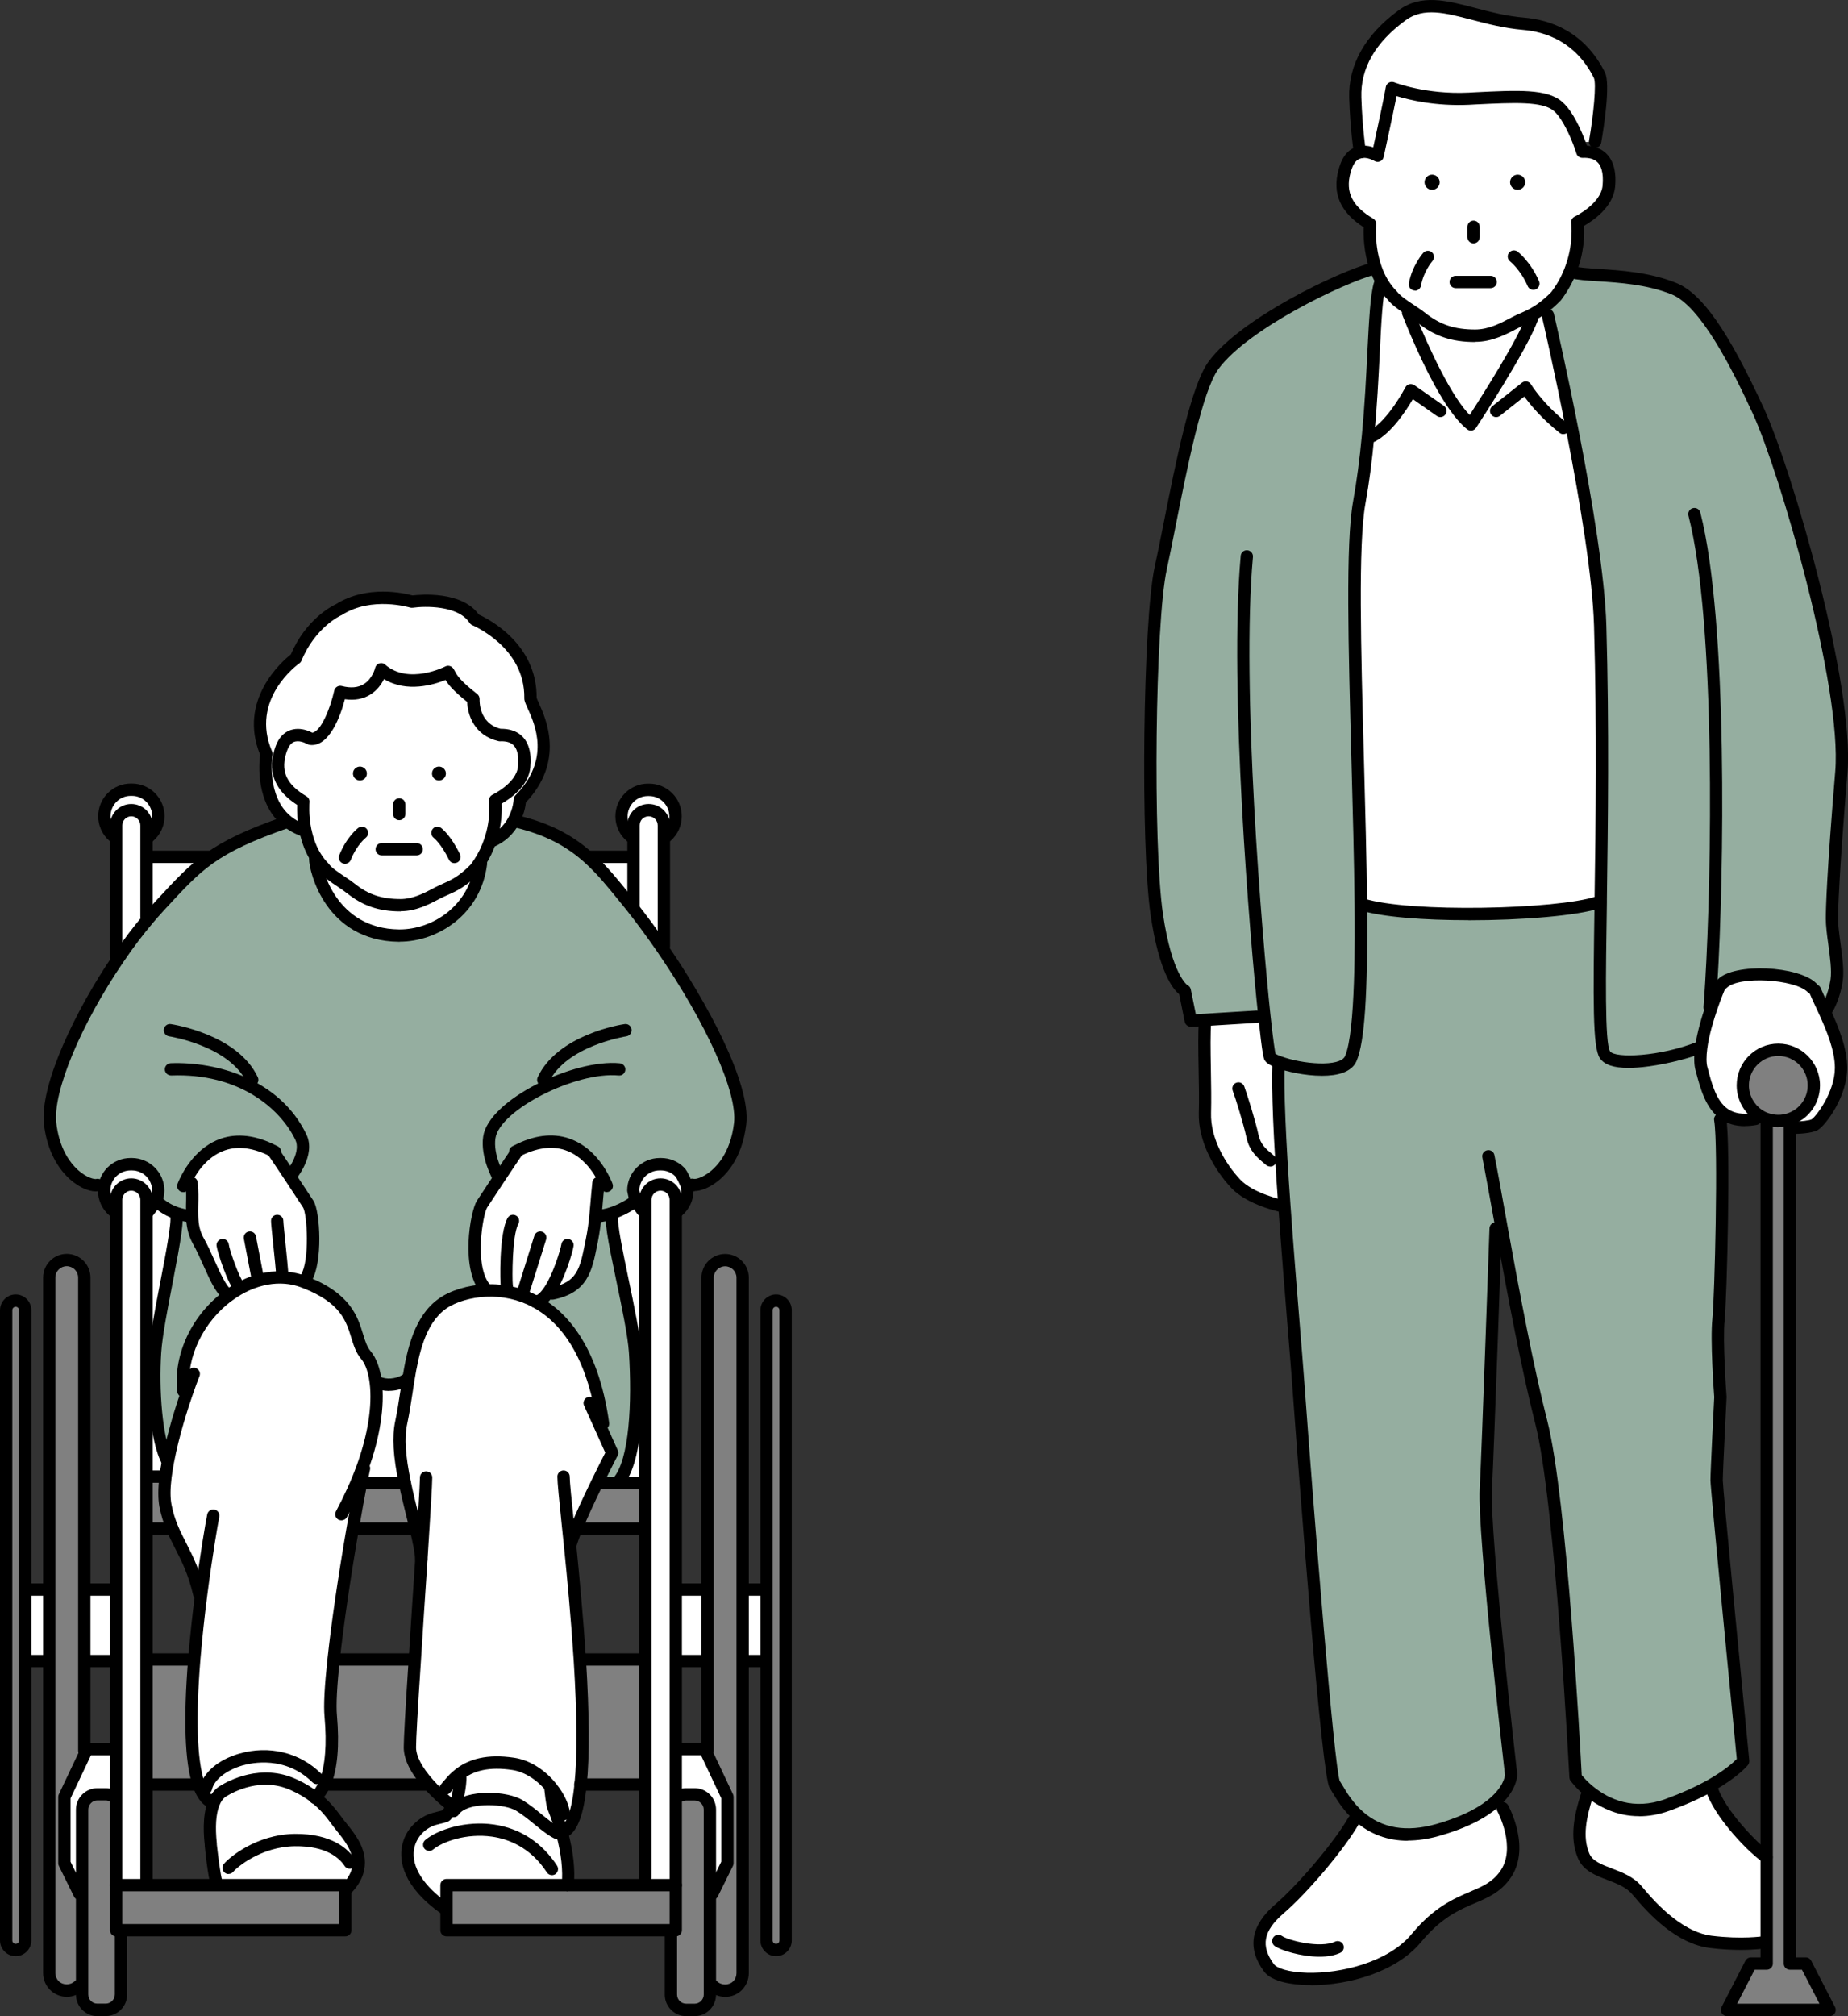 <?xml version="1.0" encoding="UTF-8"?><svg id="_レイヤー_2" xmlns="http://www.w3.org/2000/svg" width="210" height="229" viewBox="0 0 210 229"><rect x="0" y="0" width="210" height="229" fill="#333333" stroke="none"/><defs><style>.cls-1{fill:#fff;}.cls-2{fill:#95aea0;}.cls-3{fill:gray;}</style></defs><g id="_固定"><path class="cls-1" d="m75.44,93.74c0-.95-.78-1.73-1.73-1.73-.48,0-.91.2-1.22.5-.31.32-.5.75-.5,1.23v1.3h-.24c-.68-.55-1.1-1.39-1.1-2.33,0-1.66,1.34-3.01,2.99-3.01h.15c.83,0,1.58.34,2.12.88.55.54.88,1.3.88,2.12,0,.9-.4,1.71-1.02,2.26h-.33v-1.23Z"/><path class="cls-1" d="m14.99,89.71c1.66,0,3,1.35,3,3.01,0,.94-.43,1.78-1.1,2.33h-.24v-1.3c0-.48-.2-.91-.51-1.23s-.74-.5-1.22-.5c-.94,0-1.72.78-1.72,1.73v1.23h-.33c-.63-.55-1.02-1.36-1.02-2.26,0-.83.34-1.58.87-2.12.55-.55,1.29-.88,2.12-.88h.15Z"/><path class="cls-1" d="m23.8,97.49c-2.03,1.44-3.53,3.11-5.76,5.52-.38.41-.76.85-1.15,1.3l-.24-.21v-6.78h7.04l.12.17Z"/><path class="cls-1" d="m71.41,102.53c-1.53-1.88-2.86-3.57-4.45-5.02l.17-.2h4.85v5.58l-.17.13c-.14-.18-.27-.34-.41-.5Z"/><path class="cls-1" d="m75.44,94.97v12.51l-.23.15c-1.12-1.63-2.27-3.18-3.39-4.6l.17-.13v-9.16c0-.48.2-.91.5-1.23.31-.31.75-.5,1.22-.5.95,0,1.73.78,1.73,1.73v1.23Z"/><path class="cls-1" d="m16.64,104.09l.24.21c-1.18,1.39-2.34,2.93-3.44,4.54l-.25-.18v-14.92c0-.95.78-1.73,1.72-1.73.48,0,.91.2,1.22.5s.51.75.51,1.23v10.35Z"/><path class="cls-1" d="m38.51,207.13c-.69-.92-1.42-1.98-2.7-2.97-.65-.51-1.44-1-2.43-1.46-2.97-1.37-6.07-.5-8.05.74-.49.31-.82.79-1.04,1.36-.69,1.74-.37,4.27-.32,4.78.04.43.17,1.69.35,2.81.1.68.22,1.3.34,1.66v.06h14.58v.32h.26c.94-1.01,1.28-1.98,1.28-2.88,0-1.91-1.56-3.48-2.27-4.42Z"/><path class="cls-1" d="m51.83,204.93s.55-2.06.48-3.19h-.38c1.11-.98,2.97-1.9,6.38-1.39,1.76.27,3.34,1.42,4.39,2.77l-.14.11c.14,1.41.28,1.97.28,1.97,0,0,.53,1.19,1.01,2.91,0,.04.01.07.03.1l-.5.04c-1.29-.62-2.7-2.14-4.34-3.15-1.52-.95-5.68-1.16-7.19.28l-.32-.12c.09-.1.19-.2.3-.31Z"/><path class="cls-1" d="m63.88,208.2c.45,1.7.85,3.87.65,5.92h-13.79v2.7h-.15c-6.82-4.78-4.15-9.39-1.27-10.21,1.94-.55.89.02,2.22-1.37l.32.12c1.51-1.44,5.67-1.23,7.19-.28,1.64,1.01,3.04,2.53,4.34,3.15l.5-.04Z"/><path class="cls-3" d="m73.17,188.49h-6.91l-.37.02c.33,5.26.47,10.45.08,14.19h7.36v-14.21h-.17Z"/><path class="cls-3" d="m47.14,188.5h-.13s-8.72,0-8.72,0l-.38-.04c-.31,2.82-.45,5.17-.34,6.49.3,3.31.06,5.89-.64,7.57,0,.01-.01.04-.03.06l.3.13h11.47l.04-.04c-1.1-1.23-2.14-2.77-2.14-4.19,0-1.09.24-5.15.56-9.98Z"/><path class="cls-3" d="m22.07,188.5h-.13s-5.19,0-5.19,0h-.11v14.21h5.55l.35-.11c-.99-2.99-.92-8.53-.47-14.09Z"/><path class="cls-1" d="m12.01,203.82h-.95c-.95,0-1.73.78-1.73,1.74v9.56h-.29l-1.72-3.48v-7.53l2.44-5.16.13-.27h3.31v5.51h-.13c-.29-.23-.66-.36-1.06-.36Z"/><polygon class="cls-3" points="39.24 214.43 39.24 219.24 13.74 219.24 13.2 219.24 13.2 214.41 13.2 214.12 16.64 214.12 24.66 214.12 39.24 214.12 39.24 214.43"/><polygon class="cls-3" points="64.53 214.12 73.33 214.12 76.79 214.12 76.79 214.41 76.79 219.24 76.24 219.24 50.74 219.24 50.74 216.82 50.74 214.12 64.53 214.12"/><path class="cls-1" d="m82.66,204.1v7.53l-1.72,3.48h-.29v-9.56c0-.95-.78-1.74-1.73-1.74h-.95c-.4,0-.77.13-1.06.36h-.12v-5.51h3.31l.13.27,2.43,5.16Z"/><polygon class="cls-1" points="87.11 180.55 87.11 188.67 86.89 188.67 84.72 188.67 84.38 188.67 84.38 180.55 84.66 180.55 86.89 180.55 87.11 180.55"/><polygon class="cls-1" points="80.4 180.55 80.4 188.67 80.07 188.67 76.88 188.67 76.79 188.67 76.79 180.55 76.88 180.55 80.07 180.55 80.4 180.55"/><path class="cls-3" d="m72.72,168.46h-4.7l-.15-.08c-.79,1.62-1.7,3.55-2.35,5.15l.36.08h7.45v-5.16h-.61Z"/><path class="cls-3" d="m46,168.46h-4.79l-.18-.04c-.27,1.4-.6,3.19-.94,5.19h6.73l.41-.09c-.38-1.56-.84-3.31-1.2-5.07h-.02Z"/><path class="cls-3" d="m18.81,167.74l-.2-.02h-1.97v5.9h2.94c-.32-.78-.59-1.6-.78-2.59-.17-.88-.15-2.02,0-3.29Z"/><polygon class="cls-1" points="5.59 180.55 5.59 188.67 5.27 188.67 3.08 188.67 2.87 188.67 2.87 180.55 3.08 180.55 5.32 180.55 5.59 180.55"/><polygon class="cls-1" points="13.2 180.55 13.2 188.67 13.11 188.67 9.9 188.67 9.58 188.67 9.58 180.55 9.9 180.55 13.11 180.55 13.2 180.55"/><path class="cls-3" d="m13.2,219.24h.55v7.31c0,.96-.78,1.74-1.73,1.74h-.95c-.95,0-1.73-.78-1.73-1.74v-21c0-.95.78-1.74,1.73-1.74h.95c.4,0,.77.13,1.06.36h.13v15.06Z"/><path class="cls-3" d="m76.79,219.24v-15.06h.12c.29-.23.66-.36,1.06-.36h.95c.96,0,1.73.78,1.73,1.74v21c0,.96-.78,1.74-1.73,1.74h-.95c-.95,0-1.73-.78-1.73-1.74v-7.31h.55Z"/><path class="cls-3" d="m89.28,148.82v71.58c0,.6-.48,1.09-1.08,1.09s-1.08-.48-1.08-1.09v-71.58c0-.6.48-1.09,1.08-1.09s1.08.48,1.08,1.09Z"/><path class="cls-3" d="m82.39,143.12c-.55,0-1.05.22-1.41.58-.36.36-.58.86-.58,1.41v53.75l-.17.08,2.43,5.16v7.53l-1.72,3.48h-.29v10.41h.33c.36.36.86.58,1.41.58s1.05-.22,1.41-.58c.36-.36.58-.86.58-1.42v-79c0-1.1-.89-1.99-1.99-1.99Z"/><path class="cls-3" d="m2.87,188.67v31.73c0,.6-.48,1.09-1.08,1.09s-1.08-.48-1.08-1.09v-71.58c0-.6.49-1.09,1.08-1.09s1.08.48,1.08,1.09v39.85Z"/><path class="cls-3" d="m7.32,211.63v-7.53l2.44-5.16-.17-.08v-53.75c0-.55-.22-1.05-.59-1.41-.36-.36-.86-.58-1.41-.58-1.1,0-1.99.89-1.99,1.99v79c0,.55.22,1.05.59,1.42.36.36.86.58,1.41.58s1.05-.22,1.41-.58h.33v-10.41h-.29l-1.72-3.48Z"/><path class="cls-1" d="m16.64,213.99v.13h-3.45v-77.85c0-.95.78-1.73,1.72-1.73.48,0,.91.2,1.22.51.31.31.51.74.51,1.22v77.72Z"/><path class="cls-1" d="m14.99,132.24c1.66,0,3,1.34,3,3,0,.47-.11.92-.3,1.31l-.8,1.02h-.24v-1.3c0-.48-.2-.91-.51-1.22-.31-.32-.74-.51-1.22-.51-.94,0-1.72.78-1.72,1.73v1.23h-.33c-.63-.55-1.02-1.36-1.02-2.26v-.31c.08-.71.41-1.34.87-1.81.55-.54,1.29-.88,2.12-.88h.15Z"/><path class="cls-1" d="m73.33,136.26v1.3h-.24c-.08-.06-.15-.13-.87-1.16l-.24-1.18c0-1.66,1.34-3,3-3h.15c.83,0,1.58.34,2.12.88.14.13.26.29.82,1.51l.06.61c0,.9-.4,1.71-1.02,2.26h-.33v-1.23c0-.95-.78-1.73-1.73-1.73-.48,0-.91.2-1.22.51-.31.31-.51.74-.51,1.22Z"/><path class="cls-1" d="m18.13,136.71s.66.64,1.89,1.06l-.03.08c.54,1.35-2.1,11.59-2.36,15.75-.27,4.15.09,9.98,1.43,12.39h.03c-.11.6-.2,1.19-.27,1.74l-.2-.02h-1.97v-30.15h.24l.8-1.02.43.16Z"/><path class="cls-1" d="m69.58,137.79c1.51-.5,2.59-1.35,2.59-1.35l.06-.02c.72,1.03.79,1.09.87,1.16h.24v30.89h-3.16v-.05c2.34-2.52,2.27-10.66,2.01-14.81-.27-4.16-3.11-14.4-2.57-15.74l-.02-.07Z"/><path class="cls-2" d="m75.21,107.63c-1.12-1.63-2.27-3.18-3.39-4.6-.14-.18-.27-.34-.41-.5-1.53-1.88-2.86-3.57-4.45-5.02-2.01-1.83-4.43-3.26-8.2-4.17l-.41-.1c-.46.85-1.24,1.74-2.52,2.31l-.13-.04c-.27.8-.65,1.65-1.2,2.49l.15.1c-.69,5.49-5.5,8.21-9.32,8.17-7.57-.08-9.51-7.22-9.51-8.71l.12-.08c-.64-.99-1.01-2.09-1.22-3.09h-.05c-.81-.26-1.48-.64-2.04-1.09l-.06.07c-4.25,1.49-6.77,2.69-8.78,4.11-2.03,1.44-3.53,3.11-5.76,5.52-.38.41-.76.85-1.15,1.3-1.18,1.39-2.34,2.93-3.44,4.54-4.63,6.78-8.22,14.9-7.76,18.81.61,5.12,3.89,6.96,5.18,6.96l.99.31c.07-.71.39-1.34.86-1.81.55-.54,1.29-.88,2.12-.88h.15c1.66,0,3,1.34,3,3,0,.47-.11.92-.3,1.31l.43.16s.66.64,1.89,1.06l-.03.08c.54,1.35-2.1,11.59-2.36,15.75-.27,4.15.09,9.98,1.43,12.39h.03c.52-2.75,1.44-5.76,2.17-7.88l-.43-.13c-.46-4.23,1.87-8.48,5.2-10.89l-.02-.03c-1.2-.5-2.25-3.95-3.45-6.07-.55-.98-.7-1.9-.73-2.87-.03-1.12.1-2.32-.05-3.76l-.76-.13c.76-1.63,3.73-6.78,10.07-3.5l-.03.06c.35.49,3.32,4.97,3.96,5.96.61.96.94,6.55-.25,8.41l-.17.44c6.69,2.58,5.26,6.31,6.98,8.3.52.62.94,1.67,1.11,3.11l.22-.03c.82.43,2.22.41,3.29-.31l.2.04c.57-3.46,1.39-6.92,3.9-8.67,1.08-.76,2.85-1.39,4.9-1.48v-.16c-2.13-2.4-1.06-8.67-.43-9.66.64-.99,3.6-5.46,3.96-5.96l-.03-.06c6.15-3.18,9.13,1.58,9.99,3.34l-.69.28c-.15,1.48-.23,2.62-.34,3.76-.1.9-.22,1.81-.43,2.87-.62,3.08-.9,5.21-4.48,5.92h-.54c-.43.54-.88.9-1.36.92,3.43,1.83,6.56,5.9,7.68,13.86l-.39.18,1.41,3.14s-.76,1.46-1.69,3.36l.15.08h2.15v-.05c2.34-2.52,2.27-10.66,2.01-14.81-.27-4.16-3.11-14.4-2.57-15.74l-.02-.07c1.51-.5,2.59-1.35,2.59-1.35l.06-.02-.24-1.18c0-1.66,1.34-3,3-3h.15c.83,0,1.58.34,2.12.88.14.13.26.29.82,1.51l.6-.04c1.03.29,4.78-1.42,5.43-6.93.49-4.12-3.91-12.77-8.9-20.02Z"/><path class="cls-1" d="m76.79,204.18v9.93h-3.45v-77.85c0-.48.2-.91.51-1.22.31-.32.74-.51,1.22-.51.95,0,1.73.78,1.73,1.73v67.92Z"/><path class="cls-1" d="m62.21,146.91c-.43.55-.88.92-1.36.94h0c-1.89-1.02-3.87-1.34-5.64-1.25v-.16c-2.13-2.4-1.06-8.67-.43-9.66.64-.99,3.6-5.46,3.96-5.96l-.03-.06c6.15-3.18,9.13,1.58,9.99,3.34l-.69.28c-.15,1.48-.23,2.62-.34,3.76-.1.9-.22,1.81-.43,2.87-.62,3.08-.9,5.21-4.48,5.92h-.54Z"/><path class="cls-1" d="m60.27,79.32c-.01.75,4.08,6.14-1.2,11.52,0,0-.03,1.17-.71,2.41-.46.85-1.24,1.74-2.52,2.31l-.13-.04c.87-2.54.57-4.6.57-4.6,0,0,3.06-1.45,3.29-3.76.08-.75.04-1.41-.12-1.95-.32-1.12-1.17-1.75-2.64-1.7-3.23-.76-3-4.1-3-4.1-2.66-2.08-2.57-2.68-2.87-3.07,0,0-4.55,2.38-7.62-.3,0,0-.79,3.57-4.65,2.58,0,0-1.22,5.57-3.38,5.31,0,0-.67-.42-1.45-.42-.13,0-.27.01-.41.04-.57.12-1.13.53-1.48,1.53-.06.17-.11.34-.15.5-.64,2.38.31,4.09,2.69,5.49,0,0-.15,1.51.23,3.32h-.05c-.81-.26-1.48-.64-2.04-1.09-3.23-2.61-2.36-7.66-2.36-7.66-2.8-6.52,3.34-10.87,3.34-10.87,1.72-4.17,4.88-5.53,4.88-5.53,3.71-2.35,8.32-.9,8.32-.9,0,0,5.34-.78,7.14,2.03,0,0,6.42,2.61,6.32,8.94Z"/><path class="cls-1" d="m59.44,85.2c.16.54.2,1.2.12,1.95-.23,2.31-3.29,3.76-3.29,3.76,0,0,.3,2.07-.57,4.6-.27.8-.65,1.65-1.2,2.49-.15.23-.31.46-.49.69-1.92,1.93-2.99,2.08-4.28,2.75-1.18.62-2.57,1.39-4.2,1.39-2.53,0-4.15-.7-5.67-1.91-.81-.65-2.46-1.54-3.04-2.34-.34-.34-.63-.71-.88-1.09-.64-.99-1.01-2.09-1.22-3.09-.38-1.81-.23-3.32-.23-3.32-2.37-1.4-3.33-3.11-2.69-5.49.04-.16.09-.33.15-.5.36-1.01.92-1.42,1.48-1.53.13-.03.27-.04.41-.04.78,0,1.45.42,1.45.42,2.16.26,3.38-5.31,3.38-5.31,3.86.99,4.65-2.58,4.65-2.58,3.07,2.68,7.62.3,7.62.3.3.39.2.99,2.87,3.07,0,0-.23,3.34,3,4.1,1.48-.05,2.32.58,2.64,1.7Z"/><path class="cls-1" d="m54.5,98l.15.1c-.69,5.49-5.5,8.21-9.32,8.17-7.57-.08-9.51-7.22-9.51-8.71l.12-.08c.25.39.54.75.88,1.09.57.8,2.22,1.69,3.04,2.34,1.52,1.21,3.14,1.91,5.67,1.91,1.64,0,3.02-.77,4.2-1.39,1.29-.67,2.36-.81,4.28-2.75.17-.23.34-.46.49-.69Z"/><path class="cls-1" d="m67.87,168.38c.92-1.9,1.69-3.36,1.69-3.36l-1.41-3.14.39-.18c-1.12-7.96-4.25-12.03-7.68-13.86h0c-1.89-1.02-3.87-1.34-5.64-1.25-2.04.09-3.81.72-4.9,1.48-2.51,1.75-3.34,5.21-3.9,8.67l-.2-.04c-1.08.71-2.48.74-3.29.31l-.22.03c-.17-1.44-.59-2.49-1.11-3.11-1.72-2-.29-5.72-6.98-8.3-.01,0-.02,0-.03-.01-2.9-1.11-6.01-.34-8.53,1.49-3.34,2.41-5.66,6.66-5.2,10.89l.43.13c-.73,2.12-1.66,5.13-2.17,7.88-.11.6-.2,1.18-.27,1.74-.15,1.27-.17,2.41,0,3.29.19.99.46,1.81.78,2.57.92,2.19,2.22,3.87,3.05,7.45l.22.03c-.3,2.31-.58,4.86-.79,7.41-.45,5.56-.52,11.1.47,14.09.07.22.15.43.23.62.34.76.76,1.29,1.31,1.52l.21.08c.22-.57.55-1.05,1.04-1.36,1.98-1.24,5.08-2.11,8.05-.74.99.46,1.78.95,2.43,1.46.44-.37.81-.91,1.1-1.6.01-.02.02-.04.03-.06.69-1.69.94-4.27.64-7.57-.12-1.32.03-3.66.34-6.49.48-4.51,1.36-10.22,2.17-14.83.34-2,.67-3.79.94-5.19l.18.04h4.81c.36,1.75.83,3.5,1.2,5.07.34,1.42.62,2.68.66,3.63h0c-.24,3.59-.51,7.69-.74,11.34-.31,4.83-.56,8.89-.56,9.98,0,1.42,1.04,2.96,2.14,4.19,1.23,1.39,2.54,2.39,2.54,2.39l.27.19c.09-.1.19-.2.3-.31,0,0,.55-2.06.48-3.19h-.38c1.11-.98,2.97-1.9,6.38-1.39,1.76.27,3.34,1.42,4.39,2.77l-.14.11c.14,1.41.28,1.97.28,1.97,0,0,.53,1.19,1.01,2.91l.33-.1c.96-.61,1.52-2.56,1.79-5.3.38-3.73.24-8.93-.08-14.19-.29-4.57-.73-9.19-1.1-12.92.15-.55.41-1.27.73-2.06.65-1.6,1.56-3.53,2.35-5.15Z"/><path class="cls-1" d="m34.78,145.18l-.17.44s-.02,0-.03-.01c-2.9-1.11-6.01-.34-8.53,1.49l-.02-.03c-1.2-.5-2.25-3.95-3.45-6.07-.55-.98-.7-1.9-.73-2.87-.03-1.12.1-2.32-.05-3.76l-.76-.13c.76-1.63,3.73-6.78,10.07-3.5l-.03.06c.35.49,3.32,4.97,3.96,5.96.61.96.94,6.55-.25,8.41Z"/><path class="cls-1" d="m169.38,205.11c-1.24.96-3.13,1.95-5.99,2.76-4.36,1.23-7.15.03-8.94-1.54l-.62.46c-1.57,2.73-5.68,7.64-8.43,10.01-2.76,2.38-2.8,4.55-1.2,6.7,1.6,2.17,12.41,1.85,16.75-3.39,4.34-5.24,7.78-4.02,10.05-7.11,2.27-3.09-.23-7.64-.23-7.64l-1.39-.26Z"/><path class="cls-1" d="m200.75,210.95c-1.25-.74-5.51-5.03-6.32-8.02l-.08-.13c-1.24.69-2.85,1.46-4.89,2.19-4,1.44-7.02-.07-8.76-1.45l-.43.5c-.67,2.15-1.24,4.59-.34,6.74.9,2.15,4.38,1.89,6.08,3.93,1.69,2.03,4.76,5.39,8.37,5.84,3.61.45,6.04.06,6.04.06h.32v-9.67h0Z"/><path class="cls-3" d="m200.76,210.95v12.09h-1.8l-2.71,5.26h11.66l-2.71-5.26h-1.8v-95.67l-.08-.23c1.62-.53,2.8-2.05,2.8-3.85,0-2.24-1.81-4.04-4.04-4.04s-4.04,1.81-4.04,4.04c0,1.39.71,2.63,1.78,3.36.31.21.65.38,1.01.49l-.08.23v83.58Z"/><path class="cls-1" d="m206.24,127.73c-.59.36-2.5.36-2.5.36h-.33v-.72l-.08-.23c1.62-.53,2.8-2.05,2.8-3.85,0-2.24-1.81-4.04-4.04-4.04s-4.04,1.81-4.04,4.04c0,1.39.71,2.63,1.78,3.36l-.33.45c-1.6.3-2.75.03-3.59-.57-1.55-1.11-2.08-3.32-2.55-5.09-.17-.65-.16-1.51-.03-2.42.2-1.49.69-3.17,1.15-4.52l-.19-.06c.07-.84.13-1.78.2-2.8l1.24.09c1.6-1.6,8.43-1.26,10.18.49l.35.28c.25.62.62,1.38,1.02,2.24.9,1.96,1.94,4.4,1.94,6.56,0,3.1-2.38,6.08-2.97,6.45Z"/><path class="cls-2" d="m170.63,139.44l-.65.11s-.85,24.42-1.11,29.64c-.26,5.23,2.87,32.4,2.87,32.4,0,0,0,1.69-2.36,3.51-1.24.96-3.13,1.95-5.99,2.76-4.36,1.23-7.15.03-8.94-1.54-1.63-1.44-2.43-3.19-2.8-3.69-.78-1.04-3.65-39.19-4.17-46.24-.29-3.84-.98-11.76-1.52-19.42-.45-6.42-.79-12.65-.67-16.1l.03-.23c2.22.83,7.29,1.58,8.15-.41,1-2.29,1.22-9.11,1.14-17.52h.17c5.46,1.74,22.36,1.25,26.83-.25h.28c-.15,9.69-.24,16.24.48,17.32,1.18,1.78,8.29.18,10.75-.82l.2.03c-.13.92-.14,1.77.03,2.42.47,1.77,1,3.99,2.55,5.09l-.45.62c.52,2.87.07,20.37-.19,22.73-.26,2.35.22,8.81.22,8.81,0,0-.43,8.41-.43,9.45s3.01,31.9,3.01,31.9c0,0-.99,1.23-3.72,2.77-1.24.69-2.85,1.46-4.89,2.19-4,1.44-7.02-.07-8.76-1.45-1.09-.87-1.67-1.69-1.67-1.69,0,0-1.57-31.25-3.92-40.39-1.57-6.09-3.24-15.13-4.5-22.02Z"/><path class="cls-1" d="m145.3,120.88c-.12,3.45.22,9.68.67,16.1h-.25s-3.59-.72-5.29-2.53c-1.69-1.79-3.6-4.88-3.5-8.06s-.19-8.11.02-10.45v-.13s5.85-.36,5.85-.36l.87-.09c.3,2.79.54,4.52.64,4.7.1.17.47.37,1.01.57l-.03.23Z"/><path class="cls-1" d="m182.68,19.1c-.35-1.21-1.26-1.9-2.86-1.84,0,0-.14-.46-.39-1.11-.49-1.24-1.37-3.19-2.41-4.07-1.58-1.34-4.99-1.1-10.09-.85-5.11.25-8.76-1.22-8.76-1.22-.12.97-1.61,7.71-1.61,7.71,0,0-.73-.46-1.57-.46-.15,0-.29.01-.43.04-.61.13-1.22.57-1.6,1.66-.07.18-.12.36-.17.54-.69,2.58.34,4.43,2.91,5.94,0,0-.25,2.46.62,4.98.2.6.47,1.19.82,1.77.29.48.65.95,1.08,1.37.39.54,1.23,1.12,2.03,1.65l-.22.32s2.36,6.18,4.95,10.1c.73,1.09,1.48,2.02,2.19,2.58,0,0,5.72-8.69,6.94-12.06l-.65-.07c.25-.11.51-.24.78-.39.72-.39,1.52-.95,2.57-2,.72-.94,1.24-1.91,1.61-2.83,1.2-3.01.83-5.58.83-5.58,0,0,3.32-1.58,3.57-4.07.08-.81.04-1.52-.13-2.1Z"/><path class="cls-1" d="m154.54,17.3s-.4-2.54-.52-6.19,1.83-6.82,5.35-9.39c3.53-2.56,7.91.49,13.75.98,5.84.48,8.03,4.63,8.64,5.84.61,1.22-.49,7.56-.49,7.56l-1.85.05c-.49-1.24-1.37-3.19-2.41-4.07-1.58-1.34-4.99-1.1-10.09-.85-5.11.25-8.76-1.22-8.76-1.22-.12.97-1.61,7.71-1.61,7.71,0,0-.73-.46-1.57-.46-.15,0-.29.01-.43.04Z"/><path class="cls-1" d="m181.84,71.1c-.31-11.27-5.94-35.31-5.94-35.31l-1.68-.11c-.27.15-.53.27-.78.39l.65.07c-1.22,3.37-6.94,12.06-6.94,12.06-.71-.56-1.46-1.49-2.19-2.58-2.59-3.92-4.95-10.1-4.95-10.1l.22-.32c-.8-.53-1.64-1.11-2.03-1.65-.43-.43-.78-.89-1.08-1.37l-.32.06c-.71,2.24-.62,9.42-1.36,17.24-.23,2.52-.55,5.09-1.01,7.6-1.23,6.81.03,29.24.18,45.63h.17c5.46,1.74,22.36,1.25,26.83-.25h.28c.12-8.54.28-19.54-.06-31.37Z"/><path class="cls-2" d="m156.14,30.48c-3.59.95-14.64,6.12-18.25,11-2.45,3.33-4.63,16.88-5.99,23.02-1.36,6.14-1.59,31.63-.45,39.36,1.13,7.73,3.18,8.65,3.18,8.65l.69,3.41,1.63-.1,5.86-.36.87-.09c.3,2.79.54,4.52.64,4.7.1.17.47.37,1.01.57,2.22.83,7.29,1.58,8.15-.41,1-2.29,1.22-9.11,1.14-17.52-.15-16.39-1.41-38.82-.18-45.63.45-2.51.78-5.09,1.01-7.6.73-7.82.65-15,1.36-17.24l.32-.06c-.35-.57-.62-1.17-.82-1.77l-.16.06Z"/><path class="cls-2" d="m199.82,46.71c-3.22-6.98-6.45-12.66-9.62-13.93-4.41-1.77-9.48-1.32-11.63-1.86l-.15-.06c-.37.92-.89,1.89-1.61,2.83-1.05,1.05-1.85,1.61-2.57,2l1.68.11s5.62,24.04,5.94,35.31c.34,11.83.17,22.83.06,31.38-.15,9.68-.24,16.23.48,17.31,1.18,1.78,8.29.18,10.75-.82l.2.03c.2-1.49.69-3.17,1.15-4.52l-.19-.06c.07-.84.13-1.78.2-2.8l1.24.09c1.6-1.6,8.43-1.26,10.18.49l.35.28c.25.62.62,1.38,1.02,2.24l.38-.18s.78-1.32,1.05-3.2c.27-1.88-.54-5.1-.54-6.98s.27-6.99,1.07-16.65c.8-9.67-6.2-34.01-9.42-40.99Z"/><path d="m13.2,214.82c-.39,0-.7-.31-.7-.7v-77.85c0-1.34,1.09-2.43,2.42-2.43.64,0,1.27.26,1.72.72.45.44.71,1.07.71,1.71v77.72c0,.39-.31.7-.7.7s-.7-.31-.7-.7v-77.72c0-.27-.11-.53-.3-.72-.2-.2-.46-.31-.73-.31-.56,0-1.02.46-1.02,1.03v77.85c0,.39-.31.7-.7.7Z"/><path d="m16.89,138.27c-.15,0-.3-.05-.43-.15-.3-.24-.36-.68-.12-.98l.75-.96c.13-.3.2-.62.2-.94,0-1.27-1.03-2.3-2.3-2.3h-.15c-.61,0-1.19.24-1.63.67-.37.38-.61.87-.66,1.38v.27c-.01.64.27,1.26.77,1.71.29.26.32.7.06.99-.26.29-.7.32-.99.06-.8-.7-1.26-1.72-1.26-2.79v-.34c.1-.87.48-1.67,1.08-2.28.71-.7,1.64-1.08,2.62-1.08h.15c2.04,0,3.7,1.66,3.7,3.7,0,.55-.13,1.11-.37,1.62-.02.05-.05.09-.08.13l-.8,1.02c-.14.18-.34.27-.55.27Z"/><path d="m39.24,219.94H13.2c-.39,0-.7-.31-.7-.7v-5.12c0-.39.31-.7.7-.7h26.04c.39,0,.7.31.7.7v5.12c0,.39-.31.7-.7.7Zm-25.34-1.4h24.65v-3.72H13.9v3.72Z"/><path d="m48.68,203.4h-11.47c-.39,0-.7-.31-.7-.7s.31-.7.7-.7h11.47c.39,0,.7.31.7.7s-.31.7-.7.7Z"/><path d="m47.02,189.19h-8.72c-.39,0-.7-.31-.7-.7s.31-.7.7-.7h8.72c.39,0,.7.31.7.7s-.31.7-.7.7Z"/><path d="m22.19,203.4h-5.37c-.39,0-.7-.31-.7-.7s.31-.7.7-.7h5.37c.39,0,.7.31.7.7s-.31.7-.7.7Z"/><path d="m21.95,189.19h-5.19c-.39,0-.7-.31-.7-.7s.31-.7.7-.7h5.19c.39,0,.7.31.7.7s-.31.7-.7.7Z"/><path d="m73.17,189.19h-6.91c-.39,0-.7-.31-.7-.7s.31-.7.7-.7h6.91c.39,0,.7.31.7.7s-.31.7-.7.7Z"/><path d="m73.24,203.4h-7.27c-.39,0-.73-.31-.73-.7s.28-.7.67-.7h7.33c.39,0,.7.31.7.7s-.31.7-.7.7Z"/><path d="m12.01,229h-.95c-1.34,0-2.43-1.1-2.43-2.45v-21c0-1.34,1.09-2.44,2.43-2.44h.95c.54,0,1.07.18,1.49.51.3.24.36.68.12.98s-.68.36-.98.12c-.18-.14-.4-.22-.63-.22h-.95c-.56,0-1.03.47-1.03,1.04v21c0,.58.46,1.04,1.03,1.04h.95c.57,0,1.04-.47,1.04-1.04v-7.09c0-.39.31-.7.7-.7s.7.31.7.7v7.09c0,1.35-1.09,2.45-2.43,2.45Z"/><path d="m9.04,215.81c-.26,0-.51-.14-.63-.39l-1.72-3.48c-.05-.1-.07-.2-.07-.31v-7.53c0-.1.02-.21.07-.3l2.57-5.42c.12-.24.36-.4.63-.4h2.97c.39,0,.7.31.7.7s-.31.7-.7.7h-2.53l-2.31,4.88v7.21l1.65,3.34c.17.35.03.77-.32.94-.1.05-.21.07-.31.07Z"/><path d="m13.11,181.25h-3.2c-.39,0-.7-.31-.7-.7s.31-.7.7-.7h3.2c.39,0,.7.31.7.7s-.31.7-.7.7Z"/><path d="m5.31,181.25h-2.23c-.39,0-.7-.31-.7-.7s.31-.7.7-.7h2.23c.39,0,.7.31.7.7s-.31.7-.7.7Z"/><path d="m13.11,189.37h-3.2c-.39,0-.7-.31-.7-.7s.31-.7.7-.7h3.2c.39,0,.7.31.7.7s-.31.7-.7.7Z"/><path d="m5.27,189.37h-2.18c-.39,0-.7-.31-.7-.7s.31-.7.7-.7h2.18c.39,0,.7.31.7.7s-.31.7-.7.7Z"/><path d="m7.59,226.81c-.71,0-1.4-.29-1.9-.79-.51-.51-.79-1.19-.79-1.91v-79c0-1.48,1.21-2.69,2.69-2.69.71,0,1.4.29,1.9.79.5.49.79,1.19.79,1.9v53.75c0,.39-.31.7-.7.7s-.7-.31-.7-.7v-53.75c0-.34-.14-.67-.38-.91-.24-.24-.58-.38-.92-.38-.71,0-1.29.58-1.29,1.29v79c0,.35.14.67.38.92.48.48,1.34.48,1.82,0,.27-.27.72-.27.99,0,.27.27.27.72,0,.99-.51.51-1.18.79-1.9.79Z"/><path d="m1.78,222.19c-.98,0-1.78-.8-1.78-1.79v-71.58c0-.98.8-1.79,1.78-1.79s1.78.8,1.78,1.79v71.58c0,.99-.8,1.79-1.78,1.79Zm0-73.76c-.21,0-.38.17-.38.39v71.58c0,.21.17.39.38.39s.38-.17.38-.39v-71.58c0-.22-.17-.39-.38-.39Z"/><path d="m76.79,214.82c-.39,0-.7-.31-.7-.7v-77.85c0-.57-.46-1.03-1.03-1.03-.27,0-.53.11-.72.3-.2.2-.31.46-.31.73v77.03c0,.39-.31.7-.7.7s-.7-.31-.7-.7v-77.03c0-.64.26-1.27.72-1.72.44-.45,1.06-.71,1.71-.71,1.34,0,2.43,1.09,2.43,2.43v77.85c0,.39-.31.7-.7.7Z"/><path d="m73.1,138.27c-.16,0-.32-.05-.45-.16-.15-.12-.24-.22-1-1.3-.05-.08-.09-.17-.11-.26l-.25-1.18s-.02-.09-.02-.14c0-2.04,1.66-3.7,3.7-3.7h.15c.99,0,1.92.38,2.61,1.08.22.21.37.42.96,1.72.03.07.05.14.06.22l.06.61s0,.05,0,.07c0,1.06-.46,2.08-1.26,2.79-.29.26-.73.23-.99-.06-.26-.29-.23-.73.06-.99.49-.44.78-1.06.79-1.7l-.05-.46c-.43-.95-.56-1.13-.62-1.19-.44-.45-1.02-.68-1.64-.68h-.15c-1.25,0-2.26.99-2.3,2.23l.2.96c.46.66.62.86.66.9.3.25.34.69.09.98-.14.17-.34.25-.54.25Z"/><path d="m76.79,219.94h-26.05c-.39,0-.7-.31-.7-.7v-5.12c0-.39.31-.7.7-.7h26.05c.39,0,.7.31.7.7v5.12c0,.39-.31.7-.7.7Zm-25.35-1.4h24.65v-3.72h-24.65v3.72Z"/><path d="m78.92,229h-.95c-1.34,0-2.43-1.1-2.43-2.45v-7.09c0-.39.31-.7.7-.7s.7.31.7.7v7.09c0,.58.46,1.04,1.04,1.04h.95c.57,0,1.04-.47,1.04-1.04v-21c0-.57-.46-1.04-1.04-1.04h-.95c-.23,0-.45.07-.63.21-.31.24-.74.19-.98-.12-.24-.3-.19-.74.12-.98.42-.33.95-.51,1.5-.51h.95c1.34,0,2.43,1.09,2.43,2.44v21c0,1.35-1.09,2.45-2.43,2.45Z"/><path d="m80.94,215.81c-.1,0-.21-.02-.31-.07-.35-.17-.49-.59-.32-.94l1.65-3.34v-7.21l-2.3-4.88h-2.53c-.39,0-.7-.31-.7-.7s.31-.7.7-.7h2.97c.27,0,.52.16.63.4l2.56,5.42c.04.09.07.2.07.3v7.53c0,.11-.02.21-.07.31l-1.72,3.48c-.12.25-.37.39-.63.39Z"/><path d="m80.07,181.25h-3.2c-.39,0-.7-.31-.7-.7s.31-.7.7-.7h3.2c.39,0,.7.31.7.7s-.31.7-.7.7Z"/><path d="m86.89,181.25h-2.23c-.39,0-.7-.31-.7-.7s.31-.7.7-.7h2.23c.39,0,.7.31.7.7s-.31.7-.7.7Z"/><path d="m80.07,189.37h-3.2c-.39,0-.7-.31-.7-.7s.31-.7.7-.7h3.2c.39,0,.7.31.7.7s-.31.7-.7.7Z"/><path d="m86.89,189.37h-2.18c-.39,0-.7-.31-.7-.7s.31-.7.7-.7h2.18c.39,0,.7.31.7.7s-.31.7-.7.7Z"/><path d="m82.39,226.81c-.71,0-1.38-.28-1.9-.78-.28-.27-.28-.71,0-.99.27-.28.71-.28.99,0,.5.49,1.34.49,1.84,0,.24-.24.37-.57.37-.92v-79c0-.71-.58-1.29-1.29-1.29-.34,0-.67.14-.91.38-.24.24-.38.57-.38.91v53.75c0,.39-.31.7-.7.7s-.7-.31-.7-.7v-53.75c0-.71.29-1.4.79-1.9.5-.5,1.19-.79,1.9-.79,1.48,0,2.69,1.21,2.69,2.69v79c0,.71-.28,1.39-.78,1.91-.52.51-1.2.79-1.91.79Z"/><path d="m88.19,222.19c-.98,0-1.78-.8-1.78-1.79v-71.58c0-.98.8-1.79,1.78-1.79s1.78.8,1.78,1.79v71.58c0,.99-.8,1.79-1.78,1.79Zm0-73.76c-.22,0-.39.17-.39.39v71.58c0,.22.17.39.39.39s.38-.17.38-.39v-71.58c0-.22-.17-.39-.38-.39Z"/><path d="m38.79,172.69c-.11,0-.23-.03-.33-.08-.34-.18-.47-.61-.28-.95.94-1.76,1.73-3.5,2.34-5.17,1.27-3.48,1.8-6.8,1.49-9.37-.2-1.65-.68-2.42-.95-2.74-.61-.71-.87-1.56-1.15-2.46-.57-1.86-1.21-3.97-5.55-5.64-.02,0-.08-.03-.1-.04-2.4-.92-5.27-.41-7.81,1.43-3.35,2.42-5.32,6.54-4.92,10.25.04.38-.24.73-.62.77-.39.04-.73-.24-.77-.62-.47-4.26,1.69-8.79,5.49-11.54,2.92-2.12,6.27-2.69,9.19-1.57.02,0,.07.03.09.04,4.93,1.9,5.74,4.57,6.34,6.52.24.79.45,1.46.87,1.96.65.77,1.09,1.97,1.28,3.48.33,2.78-.22,6.33-1.56,10.01-.63,1.73-1.44,3.54-2.42,5.35-.13.24-.37.37-.62.37Z"/><path d="m35.79,204.91c-.17,0-.35-.07-.49-.2-.28-.27-.27-.73,0-1.01.02-.02.05-.05.07-.07.36-.3.66-.75.9-1.33.01-.02.02-.05.03-.07.66-1.63.86-4.13.58-7.23-.12-1.28,0-3.51.34-6.63.42-3.94,1.21-9.36,2.17-14.88.33-1.91.65-3.71.95-5.21.13-.63.24-1.18.34-1.64.08-.38.46-.62.83-.54.38.08.62.45.54.83-.1.45-.21,1-.33,1.62-.29,1.49-.62,3.27-.94,5.17-.95,5.49-1.74,10.88-2.16,14.79-.33,2.98-.44,5.18-.33,6.35.3,3.34.07,6.07-.69,7.9,0,.02-.02.04-.03.06,0,0,0,0,0,0-.33.79-.76,1.41-1.29,1.85-.13.14-.3.21-.48.21Z"/><path d="m22.64,181.76c-.32,0-.61-.22-.68-.54-.55-2.39-1.31-3.88-2.05-5.33-.34-.67-.67-1.31-.96-2.01-.38-.91-.64-1.77-.83-2.71-.17-.91-.17-2.09,0-3.51.07-.6.17-1.19.28-1.78.59-3.12,1.63-6.34,2.2-7.98.3-.87.57-1.6.77-2.11.15-.36.56-.53.91-.39.36.15.53.55.39.91-.19.48-.46,1.2-.75,2.04-.56,1.61-1.58,4.76-2.15,7.78-.11.56-.19,1.13-.27,1.7-.16,1.27-.16,2.31-.01,3.07.16.84.4,1.61.74,2.43.28.66.59,1.27.92,1.92.74,1.45,1.58,3.09,2.17,5.65.09.38-.15.75-.52.84-.05.01-.11.02-.16.02Z"/><path d="m24.08,205.42c-.09,0-.18-.02-.27-.06-.69-.29-1.25-.92-1.67-1.88-.09-.21-.18-.45-.26-.69-.88-2.66-1.05-7.5-.5-14.36.2-2.4.47-4.98.79-7.45.56-4.39,1.17-7.93,1.38-8.97.08-.38.44-.62.82-.55.38.08.62.45.55.82-.2,1.02-.8,4.52-1.36,8.87-.32,2.45-.59,5-.79,7.38-.53,6.58-.38,11.36.44,13.81.06.2.13.39.21.55.28.62.59,1.01.94,1.16.36.15.52.56.37.92-.11.27-.37.43-.64.43Z"/><path d="m23.42,203.8c-.05,0-.11,0-.16-.02-.38-.09-.61-.46-.52-.84.38-1.63,2.07-3.06,4.42-3.75,3.4-.99,6.89-.15,9.33,2.26.28.27.28.71,0,.99-.27.28-.71.28-.99,0-3.08-3.03-6.87-2.23-7.96-1.91-1.81.53-3.2,1.62-3.45,2.72-.07.32-.36.54-.68.54Z"/><path d="m39.5,215.13c-.17,0-.34-.06-.48-.19-.28-.26-.3-.71-.04-.99.73-.79,1.09-1.58,1.09-2.4,0-1.35-.99-2.58-1.71-3.48-.15-.19-.29-.37-.41-.52l-.19-.25c-.63-.85-1.29-1.74-2.38-2.58-.66-.52-1.41-.97-2.3-1.37-3.36-1.54-6.5.15-7.39.7-.32.2-.57.54-.76,1.02-.39.97-.49,2.43-.29,4.32v.13c.04.25.17,1.59.36,2.77.14.93.25,1.35.31,1.55.12.37-.08.76-.44.89-.37.12-.76-.08-.88-.44-.12-.36-.24-.94-.37-1.77-.18-1.18-.32-2.48-.35-2.85v-.12c-.09-.79-.34-3.2.37-4.98.3-.76.74-1.33,1.32-1.69,1.04-.65,4.72-2.62,8.71-.79.99.45,1.83.96,2.57,1.54,1.24.96,1.98,1.96,2.64,2.85l.19.25c.11.15.24.31.38.48.81,1,2.02,2.51,2.02,4.36,0,1.18-.49,2.31-1.47,3.36-.14.15-.33.22-.51.22Z"/><path d="m25.97,212.86c-.16,0-.31-.05-.44-.16-.3-.25-.34-.69-.09-.99.58-.7,3.64-3.34,8.04-3.41,4.28-.04,6.13,1.77,6.85,2.87.21.32.13.76-.2.97-.32.21-.76.13-.97-.2-.57-.86-2.05-2.29-5.67-2.24-3.85.06-6.6,2.43-6.98,2.9-.14.17-.34.25-.54.25Z"/><path d="m47.88,177.85c-.37,0-.68-.29-.7-.67-.04-.86-.28-2.02-.64-3.5-.1-.43-.21-.87-.33-1.33-.3-1.22-.62-2.48-.88-3.77-.66-3.14-.79-5.41-.42-7.15.22-1.03.39-2.14.57-3.32.08-.5.15-1,.23-1.5.55-3.39,1.38-7.17,4.19-9.13,1.31-.92,3.28-1.51,5.26-1.6,2.12-.1,4.19.36,6.01,1.34.34.18.47.61.29.95-.18.34-.61.47-.95.29-1.59-.85-3.41-1.26-5.28-1.17-1.73.08-3.43.58-4.53,1.35-2.36,1.65-3.1,5.1-3.61,8.21-.08.5-.16.99-.23,1.49-.18,1.2-.36,2.33-.59,3.4-.33,1.54-.2,3.63.42,6.57.26,1.26.57,2.51.87,3.71.11.46.22.9.33,1.34.38,1.56.63,2.79.68,3.76.02.39-.28.71-.67.73-.01,0-.02,0-.03,0Z"/><path d="m68.53,162.41c-.34,0-.64-.25-.69-.6-.94-6.67-3.47-11.28-7.32-13.34-.34-.18-.47-.61-.29-.95.18-.34.61-.47.95-.29,2.97,1.58,6.78,5.37,8.04,14.38.05.38-.21.74-.59.79-.03,0-.07,0-.1,0Z"/><path d="m51.26,205.75c-.15,0-.3-.05-.42-.14-.06-.04-1.38-1.06-2.64-2.48-1.54-1.71-2.32-3.28-2.32-4.66,0-.96.18-4.24.56-10.02.21-3.4.47-7.18.69-10.58l.05-.76c.26-4.05.54-8.43.54-9.29,0-.39.31-.7.7-.7s.7.31.7.7c0,.81-.21,4.19-.54,9.38l-.05.76c-.23,3.4-.48,7.18-.69,10.58-.38,5.76-.56,9.01-.56,9.93,0,1,.68,2.29,1.96,3.72,1.17,1.32,2.43,2.29,2.44,2.3.31.24.37.67.13.98-.14.18-.35.27-.56.27Z"/><path d="m64.78,176.31h0c-.39,0-.7-.31-.7-.7,0-.08.01-.16.04-.24.14-.52.38-1.19.75-2.1.54-1.33,1.34-3.08,2.37-5.19.67-1.38,1.27-2.55,1.54-3.08l-2.41-5.35c-.16-.35,0-.77.35-.93.36-.16.77,0,.93.35l2.55,5.66c.09.2.08.42-.02.61,0,.01-.77,1.48-1.68,3.35-1.02,2.09-1.8,3.8-2.33,5.11-.36.88-.58,1.51-.71,1.98-.01.04-.03.09-.05.13-.11.24-.35.41-.64.41Z"/><path d="m64.18,208.7c-.23,0-.46-.11-.59-.32-.21-.33-.11-.76.22-.97.32-.2,1.1-1.08,1.47-4.78.33-3.23.3-7.83-.09-14.07-.3-4.66-.74-9.34-1.1-12.89l-.25-2.4c-.3-2.93-.5-4.86-.5-5.55,0-.39.31-.7.7-.7s.7.31.7.7c0,.62.22,2.73.5,5.4l.25,2.4c.35,3.57.8,8.26,1.1,12.95.39,6.33.42,11,.08,14.3-.33,3.26-1,5.11-2.11,5.82-.12.07-.25.11-.37.11Z"/><path d="m64.08,206.75c-.35,0-.65-.26-.69-.62-.09-.76-.54-1.7-1.23-2.58-1.07-1.36-2.54-2.3-3.95-2.51-2.54-.38-4.44.02-5.81,1.22-.41.36-.72.73-.97,1.03-.1.12-.19.23-.28.33-.26.29-.7.31-.99.05-.29-.26-.31-.7-.05-.99.07-.08.15-.18.24-.29.27-.32.63-.76,1.13-1.19,1.69-1.48,3.96-1.99,6.94-1.55,1.78.27,3.54,1.37,4.84,3.03.86,1.09,1.4,2.26,1.52,3.28.05.38-.23.73-.61.78-.03,0-.06,0-.08,0Z"/><path d="m50.58,217.52c-.14,0-.28-.04-.4-.13-4.51-3.16-4.77-6.1-4.52-7.58.35-2.1,1.99-3.46,3.46-3.88.47-.13.77-.2.97-.25.07-.02.12-.03.16-.04.01-.02.03-.03.04-.05.12-.16.32-.41.73-.84.05-.06.11-.12.18-.18.16-.66.46-2.03.41-2.78-.02-.39.27-.72.65-.74.4-.02.72.27.74.66.08,1.21-.45,3.19-.5,3.41-.03.12-.09.23-.18.31-.11.11-.2.2-.28.29-.36.38-.53.6-.64.74-.31.4-.47.47-.99.6-.19.04-.47.11-.9.23-1.04.3-2.21,1.27-2.46,2.76-.33,1.98,1.07,4.18,3.95,6.2.32.22.39.66.17.98-.14.19-.35.3-.57.3Z"/><path d="m64.53,214.82s-.02,0-.03,0c-.37-.02-.67-.32-.67-.7h0c.16-1.68-.05-3.57-.62-5.7-.02-.07-.04-.13-.05-.19-.44-1.59-.95-2.74-.96-2.76-.02-.04-.03-.08-.04-.12,0-.02-.15-.63-.3-2.07-.04-.39.24-.73.63-.77.38-.04.73.24.76.63.11,1.09.22,1.66.25,1.82.12.28.59,1.4,1.01,2.94.01.05,0,.03,0,.03,0,.02.02.05.02.07.62,2.31.85,4.39.67,6.17-.04.36-.34.63-.7.63Zm-.02-6.93s0,0,0,0c0,0,0,0,0,0Z"/><path d="m62.73,212.99c-.23,0-.45-.11-.59-.32-1.88-2.88-4.41-3.79-6.2-4.05-2.95-.43-5.7.59-6.71,1.45-.3.25-.74.21-.99-.08-.25-.3-.21-.74.08-.99,1.42-1.2,4.63-2.23,7.82-1.76,2.97.43,5.45,2.05,7.16,4.67.21.32.12.76-.2.97-.12.08-.25.11-.38.11Z"/><path d="m46,169.16h-4.79c-.39,0-.7-.31-.7-.7s.31-.7.7-.7h4.79c.39,0,.7.31.7.7s-.31.7-.7.7Z"/><path d="m46.81,174.32h-6.32c-.39,0-.7-.31-.7-.7s.31-.7.7-.7h6.32c.39,0,.7.31.7.7s-.31.7-.7.7Z"/><path d="m72.72,169.16h-4.7c-.39,0-.7-.31-.7-.7s.31-.7.7-.7h4.7c.39,0,.7.31.7.7s-.31.7-.7.7Z"/><path d="m72.9,174.32h-7.01c-.39,0-.7-.31-.7-.7s.31-.7.7-.7h7.01c.39,0,.7.31.7.7s-.31.7-.7.7Z"/><path d="m19.55,174.32h-2.79c-.39,0-.7-.31-.7-.7s.31-.7.7-.7h2.79c.39,0,.7.31.7.7s-.31.7-.7.7Z"/><path d="m18.61,168.42h-1.85c-.39,0-.7-.31-.7-.7s.31-.7.7-.7h1.85c.39,0,.7.31.7.7s-.31.7-.7.7Z"/><path d="m44.22,157.99c-.62,0-1.2-.13-1.63-.36-.34-.18-.48-.6-.3-.95.18-.34.6-.48.94-.3.6.31,1.73.3,2.58-.27.32-.21.76-.13.97.2.21.32.12.76-.2.97-.75.5-1.6.7-2.38.7Z"/><path d="m47.35,97.16h-3.97c-.39,0-.7-.31-.7-.7s.31-.7.7-.7h3.97c.39,0,.7.31.7.7s-.31.7-.7.7Z"/><path d="m45.37,93.16c-.39,0-.7-.31-.7-.7v-1.09c0-.39.31-.7.7-.7s.7.31.7.7v1.09c0,.39-.31.7-.7.7Z"/><path d="m45.53,103.52c-2.47,0-4.29-.62-6.11-2.07-.25-.2-.61-.44-.99-.7-.83-.55-1.68-1.12-2.14-1.73-.34-.35-.65-.73-.93-1.17-.61-.94-1.06-2.06-1.32-3.33h0c-.28-1.32-.29-2.48-.27-3.09-2.45-1.58-3.31-3.56-2.64-6.05.05-.18.1-.37.17-.56.49-1.38,1.35-1.84,1.99-1.97.18-.04.37-.06.55-.06.72,0,1.34.27,1.64.43.97-.09,2.06-2.77,2.5-4.77.04-.19.16-.35.32-.45.16-.1.36-.13.54-.08,1,.26,1.84.19,2.49-.21,1.01-.61,1.3-1.83,1.3-1.85.06-.24.23-.43.47-.51.23-.08.49-.03.67.14,2.67,2.33,6.79.23,6.83.21.3-.16.67-.07.88.19.08.11.15.23.23.38.18.35.51,1,2.52,2.56.18.14.28.37.27.6,0,.11-.13,2.7,2.38,3.35.03,0,.05,0,.08,0,1.63,0,2.75.78,3.16,2.21.18.61.23,1.36.14,2.21-.21,2.11-2.32,3.55-3.25,4.08.04.8.02,2.49-.64,4.43-.31.94-.74,1.83-1.28,2.65-.15.24-.33.48-.52.73-.02.02-.04.05-.06.07-1.57,1.58-2.66,2.06-3.62,2.49-.27.12-.55.24-.83.39l-.18.09c-1.17.61-2.62,1.37-4.35,1.37Zm-10.13-9.28c.23,1.1.61,2.06,1.13,2.85.24.37.5.69.79.98.03.03.05.06.07.09.3.42,1.14.98,1.81,1.43.41.27.79.53,1.09.77,1.56,1.25,3.08,1.76,5.23,1.76,1.38,0,2.61-.64,3.7-1.21l.18-.1c.31-.16.61-.29.91-.43.92-.41,1.8-.79,3.16-2.16.15-.2.3-.41.43-.61.48-.72.85-1.51,1.13-2.33.8-2.33.54-4.26.54-4.28-.04-.3.12-.6.39-.73.03-.01,2.71-1.31,2.9-3.19.07-.67.04-1.24-.09-1.68-.17-.59-.55-1.26-1.95-1.2-.06,0-.12,0-.18-.02-2.75-.64-3.51-3-3.55-4.45-1.61-1.29-2.18-2.02-2.46-2.5-1.3.53-4.4,1.49-6.99-.1-.29.57-.77,1.28-1.57,1.77-.82.5-1.78.68-2.88.52-.45,1.73-1.72,5.46-3.98,5.19-.1-.01-.2-.05-.29-.1,0,0-.72-.42-1.34-.29-.16.03-.63.13-.97,1.08-.06.16-.1.3-.14.44-.54,2,.17,3.41,2.36,4.71.23.14.37.4.34.67,0,.01-.13,1.43.22,3.11h0Z"/><path d="m55.83,96.25c-.27,0-.53-.16-.64-.42-.16-.35,0-.77.36-.92.97-.43,1.71-1.1,2.19-2,.59-1.07.63-2.09.63-2.1,0-.18.08-.35.2-.47,4.02-4.09,2.23-8.04,1.37-9.93-.24-.53-.37-.82-.36-1.11.09-5.78-5.83-8.25-5.89-8.28-.13-.05-.25-.15-.33-.27-1.28-2-5.09-1.92-6.45-1.72-.11.02-.21,0-.31-.02-.04-.01-4.35-1.32-7.73.83-.03.02-.06.04-.1.05-.03.01-2.93,1.32-4.51,5.15-.05.12-.13.23-.24.3-.23.16-5.65,4.11-3.1,10.02.05.12.07.26.05.4,0,.05-.75,4.68,2.11,6.99.52.42,1.13.75,1.81.97.37.12.57.52.45.88-.12.37-.51.57-.88.45-.85-.28-1.61-.69-2.26-1.21-3.16-2.56-2.78-7.07-2.64-8.11-2.54-6.23,2.49-10.61,3.49-11.4,1.71-3.99,4.66-5.49,5.12-5.7,3.58-2.25,7.83-1.24,8.7-1,.93-.11,5.61-.52,7.55,2.18,1.15.52,6.62,3.34,6.56,9.46.03.11.15.35.24.56.82,1.81,2.99,6.6-1.46,11.31-.05.47-.22,1.44-.78,2.44-.63,1.17-1.59,2.05-2.85,2.61-.09.04-.19.06-.28.06Zm5.14-16.93h0s0,0,0,0Z"/><path d="m39.2,98.11c-.09,0-.17-.02-.26-.05-.36-.14-.53-.55-.39-.91.83-2.09,2.1-3.07,2.16-3.11.31-.23.75-.17.98.14.23.31.17.75-.13.98-.01.01-1.03.81-1.7,2.51-.11.27-.37.44-.65.44Z"/><path d="m51.65,98.04c-.26,0-.51-.14-.63-.39-.89-1.82-1.73-2.48-1.74-2.49-.3-.23-.36-.67-.13-.98.23-.31.66-.37.97-.14.11.08,1.11.86,2.15,2.99.17.35.03.77-.32.94-.1.05-.2.07-.31.07Z"/><path d="m10.87,135.32c-1.73,0-5.23-2.22-5.87-7.58-.54-4.53,3.7-13.18,7.87-19.29,1.15-1.68,2.32-3.23,3.49-4.6.39-.46.78-.9,1.17-1.32l.35-.38c2.06-2.22,3.54-3.83,5.52-5.24,2.13-1.51,4.72-2.73,8.95-4.2.36-.13.76.07.89.43s-.07.76-.43.89c-4.1,1.43-6.59,2.6-8.6,4.02-1.86,1.32-3.3,2.89-5.3,5.05l-.35.38c-.38.41-.75.84-1.13,1.28-1.13,1.33-2.28,2.84-3.39,4.48-4.85,7.1-8.06,14.81-7.64,18.33.57,4.78,3.53,6.35,4.48,6.35.37-.11.79.1.9.47.11.37-.07.76-.44.87-.14.04-.3.06-.46.06Z"/><path d="m32.99,134.32c-.16,0-.32-.05-.45-.17-.29-.25-.33-.69-.08-.99.51-.6,1.7-2.43,1.11-3.68-1.7-3.56-6.42-7.62-14.11-7.32-.39,0-.71-.29-.73-.67-.02-.39.29-.71.67-.73,5.23-.19,12.42,1.81,15.43,8.12,1.11,2.33-1.2,5.08-1.3,5.19-.14.16-.33.25-.53.25Z"/><path d="m20.83,135.41c-.08,0-.16-.01-.24-.04-.36-.13-.55-.53-.42-.89,0,0,.07-.2.22-.52.5-1.08,1.96-3.69,4.71-4.63,1.9-.65,4.03-.38,6.32.8.03,0,.11.05.18.09.34.19.45.62.26.96-.19.34-.62.45-.95.26-.03-.02-.06-.03-.08-.04-1.98-1.02-3.74-1.27-5.27-.74-2.24.76-3.47,2.98-3.89,3.89-.11.24-.17.39-.17.4-.1.28-.37.46-.66.46Z"/><path d="m34.66,146.05c-.16,0-.33-.06-.46-.17-.29-.25-.32-.7-.07-.99.02-.02.04-.06.06-.08,1.03-1.62.71-6.94.25-7.66-.6-.94-3.59-5.44-3.94-5.92-.22-.31-.15-.75.16-.98.31-.22.75-.15.98.16.36.51,3.34,4.99,3.98,5.98.77,1.21,1.1,7.05-.25,9.17-.05.08-.12.18-.18.25-.14.16-.33.24-.53.24Z"/><path d="m26.02,147.77c-.09,0-.18-.02-.27-.05-1.05-.44-1.79-2.09-2.65-4.01-.37-.83-.75-1.68-1.14-2.36-.67-1.2-.79-2.29-.82-3.2-.01-.41,0-.83,0-1.26.02-.77.04-1.56-.06-2.44-.04-.39.24-.73.62-.77.38-.05.73.24.77.63.1.97.08,1.85.06,2.62,0,.41-.02.81,0,1.19.03,1.06.21,1.79.64,2.55.42.74.81,1.62,1.2,2.48.58,1.29,1.37,3.06,1.91,3.29.36.15.53.56.38.92-.11.27-.37.43-.65.43Z"/><path d="m32.07,145.55c-.06,0-.11,0-.17-.02-.35-.09-.57-.42-.53-.77,0-.33-.19-2.18-.32-3.4-.16-1.53-.25-2.41-.25-2.68,0-.39.31-.7.7-.7s.7.31.7.7c0,.21.13,1.5.24,2.54.33,3.22.35,3.57.3,3.8-.08.32-.36.53-.68.53Z"/><path d="m29.32,146.07c-.33,0-.62-.23-.69-.57l-.92-4.8c-.07-.38.18-.75.56-.82.38-.07.75.18.82.56l.92,4.8c.07.38-.18.75-.56.82-.04,0-.09.01-.13.01Z"/><path d="m27.19,146.87c-.16,0-.32-.06-.45-.17-.86-.77-2.06-4.57-2.13-5.2-.04-.38.23-.73.62-.77.38-.04.73.24.77.62.07.65,1.24,3.89,1.67,4.31.27.27.29.71.04.99-.14.15-.33.23-.52.23Z"/><path d="m21.8,138.83s-.03,0-.04,0c-.67-.04-1.34-.17-1.97-.39-1.35-.46-2.11-1.19-2.15-1.22-.28-.27-.28-.71-.02-.99.27-.28.71-.29.99-.02.02.02.6.55,1.63.91.52.18,1.05.29,1.6.32.39.02.68.36.65.74-.02.37-.33.66-.7.66Z"/><path d="m19.05,166.69c-.25,0-.48-.13-.61-.36-1.54-2.79-1.75-9.17-1.51-12.78.12-1.92.73-5.04,1.31-8.06.55-2.84,1.3-6.74,1.1-7.4-.11-.36.07-.76.43-.89.35-.13.73.03.87.38.34.84-.06,3.14-1.03,8.18-.58,2.97-1.17,6.05-1.29,7.88-.27,4.15.1,9.77,1.34,12.01.19.34.06.76-.27.95-.11.06-.22.09-.34.09Z"/><path d="m78.93,135.31c-.16,0-.31-.02-.45-.06-.37-.11-.59-.49-.48-.87.11-.37.5-.59.86-.48.13.03.74-.05,1.55-.61.94-.65,2.59-2.27,3-5.73.41-3.45-3.12-11.31-8.78-19.54-1.12-1.62-2.25-3.15-3.36-4.56l-.8-.99c-1.38-1.7-2.57-3.17-3.98-4.45-2.18-1.98-4.61-3.21-7.89-4.01-.37-.09-.61-.47-.51-.85.09-.38.47-.61.84-.52,3.52.85,6.14,2.19,8.5,4.33,1.49,1.35,2.77,2.93,4.12,4.6l.81,1c1.14,1.43,2.29,2.99,3.42,4.64,4.51,6.55,9.57,15.85,9.02,20.5-.49,4.09-2.52,6.01-3.69,6.78-.77.51-1.56.79-2.18.79Z"/><path d="m56.64,134.39c-.24,0-.48-.13-.61-.35-.06-.11-1.47-2.62-1.12-4.96.63-4.18,10.3-8.82,15.52-8.31.38.04.67.38.63.76-.04.38-.37.67-.76.63-4.88-.47-13.52,3.92-14,7.13-.28,1.85.94,4.03.95,4.05.19.34.07.76-.26.96-.11.06-.23.09-.35.09Z"/><path d="m68.97,135.41c-.29,0-.56-.18-.66-.47h0s-.08-.22-.24-.54c-.54-1.11-1.76-3.07-3.87-3.77-1.52-.5-3.26-.26-5.18.74-.07.03-.1.05-.13.06-.34.19-.76.07-.95-.26-.19-.34-.07-.76.26-.96.07-.04.15-.08.22-.11,2.22-1.15,4.33-1.43,6.21-.8,2.6.86,4.05,3.18,4.68,4.48.2.4.29.66.3.69.13.36-.06.76-.43.89-.08.03-.16.04-.23.04Z"/><path d="m55.2,147.13c-.19,0-.38-.08-.52-.24-2.4-2.71-1.26-9.29-.49-10.5.61-.94,3.6-5.46,3.98-5.99.23-.31.66-.38.98-.15.31.23.38.67.15.98-.34.47-3.27,4.89-3.94,5.92-.47.73-1.54,6.67.36,8.82.26.29.23.73-.06.99-.13.12-.3.18-.46.18Z"/><path d="m62.75,147.62c-.33,0-.62-.23-.69-.56-.08-.38.17-.75.55-.82,2.98-.59,3.29-2.15,3.86-4.99l.08-.39c.23-1.11.34-2.04.42-2.81.05-.47.09-.96.13-1.46.06-.69.12-1.44.21-2.29.04-.38.38-.67.77-.62.38.04.66.38.62.77-.09.84-.15,1.58-.21,2.26-.04.51-.09,1-.13,1.49-.09.81-.21,1.78-.44,2.94l-.08.38c-.57,2.85-1.06,5.31-4.95,6.09-.05,0-.09.01-.14.01Z"/><path d="m57.6,146.71c-.32,0-.61-.23-.69-.55-.08-.33-.23-6.06.78-7.83.19-.34.62-.45.95-.26.34.19.45.62.26.96-.72,1.27-.7,6.29-.63,6.85.09.38-.14.73-.51.83-.05.01-.11.02-.16.02Z"/><path d="m59.54,147.18c-.07,0-.14-.01-.21-.03-.37-.12-.57-.51-.46-.88l1.85-5.91c.12-.37.51-.58.88-.46.37.12.57.51.46.88l-1.85,5.91c-.09.3-.37.49-.67.49Z"/><path d="m60.89,148.55l-.04-.7v-.7c.08,0,.36-.08.81-.67,1.16-1.52,2.07-4.68,2.13-5.14.05-.38.39-.66.78-.61.38.05.66.39.61.78-.07.6-1.05,4.05-2.41,5.83-.61.79-1.22,1.18-1.88,1.21Z"/><path d="m67.84,138.84c-.36,0-.67-.28-.7-.65-.03-.39.26-.72.65-.75.52-.04,1.05-.14,1.57-.32,1.37-.46,2.37-1.23,2.38-1.24.3-.24.74-.18.98.12.24.3.19.74-.12.98-.05.04-1.19.93-2.8,1.47-.64.22-1.29.35-1.92.39-.02,0-.03,0-.05,0Z"/><path d="m70.17,169.11c-.17,0-.34-.06-.48-.19-.28-.26-.3-.71-.04-.99,1.89-2.03,2.18-8.71,1.82-14.29-.12-1.87-.78-5.03-1.42-8.09-1.05-5-1.44-7.13-1.1-7.96.14-.36.56-.53.91-.39.36.14.53.55.39.9-.19.66.6,4.41,1.17,7.16.65,3.1,1.32,6.31,1.45,8.29.23,3.65.49,12.45-2.19,15.33-.14.15-.33.22-.51.22Z"/><path d="m63.37,208.93c-.1,0-.2-.02-.3-.07-.77-.37-1.53-.99-2.33-1.64-.66-.54-1.35-1.1-2.07-1.54-1.29-.8-5.1-.98-6.34.19-.08.07-.14.14-.18.21-.21.33-.64.42-.97.21-.33-.21-.42-.64-.21-.97.1-.16.24-.32.39-.47,1.76-1.67,6.3-1.45,8.04-.37.8.49,1.52,1.08,2.21,1.65.74.6,1.44,1.17,2.06,1.47.35.17.49.59.33.93-.12.25-.37.4-.63.4Z"/><path d="m28.67,123.36c-.26,0-.51-.15-.63-.4-1.96-4.18-8.76-5.24-8.83-5.25-.38-.06-.65-.41-.59-.8.06-.38.41-.65.79-.59.31.05,7.61,1.18,9.89,6.04.16.35.01.77-.34.93-.1.05-.2.07-.3.07Z"/><path d="m61.74,123.36c-.1,0-.2-.02-.3-.07-.35-.16-.5-.58-.34-.93,2.27-4.87,9.57-6,9.88-6.04.38-.06.74.21.79.59.06.38-.21.74-.59.8-.07.01-6.87,1.07-8.82,5.25-.12.25-.37.4-.63.4Z"/><path d="m13.2,109.37c-.39,0-.7-.31-.7-.7v-14.92c0-1.34,1.09-2.43,2.42-2.43.64,0,1.26.26,1.71.71.46.46.72,1.07.72,1.72v10.35c0,.39-.31.7-.7.7s-.7-.31-.7-.7v-10.35c0-.27-.11-.53-.31-.73-.19-.19-.45-.3-.72-.3-.56,0-1.02.46-1.02,1.03v14.92c0,.39-.31.7-.7.7Z"/><path d="m16.89,95.74c-.2,0-.4-.09-.54-.26-.24-.3-.2-.74.1-.99.54-.44.85-1.09.85-1.78,0-1.27-1.03-2.31-2.3-2.31h-.15c-.61,0-1.19.24-1.62.68-.43.43-.67,1.02-.67,1.63,0,.67.28,1.3.78,1.73.29.25.32.7.07.99-.25.29-.7.32-.99.07-.8-.7-1.26-1.71-1.26-2.79,0-.98.39-1.93,1.08-2.62.7-.7,1.63-1.09,2.61-1.09h.15c2.04,0,3.7,1.66,3.7,3.71,0,1.12-.5,2.16-1.36,2.87-.13.11-.29.16-.44.16Z"/><path d="m23.68,98.02h-6.71c-.39,0-.7-.31-.7-.7s.31-.7.7-.7h6.71c.39,0,.7.31.7.7s-.31.7-.7.7Z"/><path d="m75.44,108.18c-.39,0-.7-.31-.7-.7v-13.73c0-.57-.46-1.03-1.03-1.03-.27,0-.53.11-.73.3-.19.19-.29.45-.29.73v9.16c0,.39-.31.7-.7.7s-.7-.31-.7-.7v-9.16c0-.64.25-1.25.7-1.72.47-.46,1.08-.71,1.72-.71,1.34,0,2.43,1.09,2.43,2.43v13.73c0,.39-.31.7-.7.7Z"/><path d="m71.74,95.74c-.15,0-.31-.05-.44-.15-.87-.7-1.37-1.75-1.37-2.87,0-2.04,1.66-3.71,3.69-3.71h.15c.99,0,1.92.39,2.62,1.09.69.68,1.08,1.63,1.08,2.62,0,1.07-.46,2.08-1.26,2.78-.29.25-.73.23-.99-.06-.25-.29-.23-.73.06-.99.5-.44.78-1.07.78-1.73,0-.61-.25-1.2-.67-1.62-.44-.44-1.01-.68-1.63-.68h-.15c-1.26,0-2.29,1.03-2.29,2.31,0,.7.31,1.35.84,1.78.3.24.35.68.11.99-.14.17-.34.26-.55.26Z"/><path d="m71.66,98.02h-4.53c-.39,0-.7-.31-.7-.7s.31-.7.7-.7h4.53c.39,0,.7.31.7.7s-.31.7-.7.7Z"/><path d="m45.42,106.97s-.07,0-.1,0c-8.32-.09-10.2-7.96-10.2-9.41,0-.39.31-.7.7-.7s.7.31.7.7c0,1.04,1.64,7.93,8.82,8.01.03,0,.06,0,.08,0,3.69,0,7.92-2.63,8.54-7.56.05-.38.41-.65.78-.61.38.05.65.4.61.78-.72,5.72-5.63,8.78-9.93,8.78Z"/><path d="m169.39,32.73h-3.97c-.39,0-.7-.31-.7-.7s.31-.7.7-.7h3.97c.39,0,.7.31.7.7s-.31.7-.7.7Z"/><path d="m167.45,27.64c-.39,0-.7-.31-.7-.7v-1.18c0-.39.31-.7.7-.7s.7.31.7.7v1.18c0,.39-.31.7-.7.7Z"/><path d="m167.63,38.85c-2.66,0-4.62-.66-6.58-2.22-.24-.19-.59-.43-.95-.67l-.26-.18c-.8-.52-1.69-1.14-2.17-1.77-.44-.44-.82-.93-1.14-1.47-.35-.58-.65-1.22-.88-1.9-.7-2.01-.72-3.97-.69-4.83-2.64-1.69-3.58-3.82-2.86-6.5.06-.22.12-.42.19-.61.51-1.46,1.42-1.94,2.1-2.09.65-.13,1.2-.03,1.66.12.49-2.22,1.33-6.14,1.42-6.81.03-.22.15-.41.34-.52.19-.11.41-.13.62-.05.03.01,3.59,1.41,8.47,1.17l.73-.04c4.9-.24,8.13-.4,9.85,1.05.89.75,1.77,2.21,2.61,4.35h0c.1.26.18.49.25.67,1.55.1,2.62.92,3.03,2.34.19.64.25,1.44.16,2.36-.23,2.29-2.54,3.84-3.53,4.4.06.94.04,3.06-.91,5.44-.43,1.08-1.01,2.09-1.7,3-.02.02-.04.05-.06.07-.96.96-1.8,1.62-2.73,2.12-.29.16-.57.29-.83.41l-.41.18c-.27.12-.54.24-.83.39l-.18.09c-1.26.66-2.83,1.48-4.69,1.48Zm-12.65-20.9c-.1,0-.2.01-.3.03-.47.1-.83.5-1.07,1.2-.07.17-.11.32-.15.47-.59,2.19.21,3.78,2.58,5.18.24.14.37.4.34.67,0,.02-.22,2.35.59,4.68.2.59.45,1.14.75,1.63.28.45.6.87.97,1.24.03.03.05.05.07.08.36.49,1.33,1.13,1.85,1.47l.27.18c.39.26.76.51,1.05.74,1.7,1.36,3.36,1.91,5.7,1.91,1.51,0,2.86-.7,4.04-1.32l.18-.1c.31-.16.6-.29.9-.42l.4-.18c.25-.11.49-.23.74-.37.54-.29,1.29-.77,2.38-1.85.61-.8,1.11-1.68,1.49-2.63,1.11-2.78.79-5.2.78-5.22-.04-.3.12-.6.39-.73.03-.01,2.97-1.44,3.18-3.51.07-.74.03-1.36-.11-1.83-.18-.61-.59-1.41-2.17-1.34-.32,0-.6-.19-.69-.49,0-.01-.14-.44-.37-1.06-.73-1.86-1.52-3.21-2.21-3.79-1.3-1.1-4.48-.94-8.88-.73l-.73.04c-3.84.18-6.87-.56-8.25-.99-.4,2.06-1.42,6.7-1.47,6.93-.05.22-.2.41-.41.49-.21.09-.45.07-.64-.05,0,0-.58-.35-1.21-.35Z"/><path d="m160.78,33s-.08,0-.12-.01c-.38-.07-.63-.43-.56-.81.36-2,1.58-3.4,1.63-3.46.26-.29.7-.32.99-.06.29.26.32.7.06.99-.02.02-1.02,1.19-1.3,2.79-.06.34-.36.58-.69.58Z"/><path d="m174.24,32.92c-.27,0-.53-.16-.64-.42-.8-1.85-1.99-2.8-2-2.81-.3-.24-.36-.68-.12-.98.24-.31.67-.36.98-.13.06.05,1.48,1.16,2.43,3.36.15.36-.01.77-.36.92-.09.04-.18.06-.28.06Z"/><path d="m154.54,18c-.34,0-.64-.25-.69-.59-.02-.11-.41-2.62-.53-6.28-.12-3.76,1.83-7.21,5.64-9.98,2.55-1.85,5.39-1.11,8.67-.25,1.74.46,3.55.93,5.55,1.1,2.89.24,6.84,1.51,9.2,6.23.66,1.32-.16,6.45-.43,7.99-.07.38-.43.63-.81.57-.38-.07-.64-.43-.57-.81.51-2.94.86-6.5.55-7.13-2.07-4.13-5.53-5.25-8.07-5.46-2.12-.18-4.07-.69-5.79-1.14-3.06-.8-5.48-1.43-7.5.03-3.47,2.52-5.17,5.48-5.06,8.8.12,3.57.51,6.08.51,6.11.06.38-.2.74-.58.8-.04,0-.07,0-.11,0Z"/><path d="m167.15,48.91c-.16,0-.31-.05-.43-.15-.72-.56-1.5-1.49-2.34-2.74-2.6-3.94-4.92-9.99-5.02-10.24-.14-.36.04-.77.4-.9.36-.14.76.04.9.4.02.06,2.37,6.15,4.88,9.97.52.79,1.02,1.42,1.47,1.89,1.36-2.11,5.44-8.52,6.42-11.23.13-.36.54-.55.9-.42.36.13.55.53.42.9-1.24,3.41-6.78,11.85-7.02,12.21-.11.16-.28.27-.47.31-.04,0-.07,0-.11,0Z"/><path d="m155.93,50.23c-.25,0-.5-.14-.62-.38-.18-.34-.05-.77.3-.94,2.12-1.11,4.07-4.87,4.09-4.91.09-.18.26-.31.45-.36.2-.05.4,0,.57.11l3.36,2.35c.32.22.39.66.17.98-.22.32-.66.39-.97.17l-2.73-1.91c-.73,1.25-2.39,3.82-4.3,4.81-.1.05-.21.08-.32.08Z"/><path d="m177.66,49.32c-.15,0-.31-.05-.43-.15-2.09-1.66-3.39-3.27-4.01-4.13l-2.77,2.19c-.3.24-.74.19-.98-.12-.24-.3-.19-.74.12-.98l3.36-2.66c.16-.12.36-.18.56-.14.2.04.37.16.47.33.01.02,1.31,2.18,4.12,4.41.3.24.35.68.11.98-.14.17-.34.26-.55.26Z"/><path d="m150.21,122.19c-1.97,0-4.11-.51-5.13-.89-.95-.36-1.22-.65-1.36-.86-.11-.19-.25-.44-.74-5-.94-8.83-3.33-37.38-1.99-52.31.03-.39.38-.67.76-.63.38.03.67.38.63.76-1.34,14.81,1.05,43.24,1.99,52.03.34,3.14.51,4.11.57,4.4.09.06.27.16.64.29,2.41.9,6.71,1.25,7.27-.03,1.21-2.78,1.11-13.66,1.08-17.23-.05-5.12-.21-10.9-.36-16.49-.34-12.61-.67-24.52.19-29.27.41-2.28.75-4.81,1-7.54.32-3.35.48-6.55.62-9.37.2-3.86.34-6.65.77-8.02.12-.37.51-.57.88-.46.37.12.57.51.46.88-.38,1.19-.52,4.05-.7,7.67-.14,2.84-.31,6.05-.62,9.43-.25,2.77-.59,5.34-1.01,7.66-.83,4.61-.51,16.45-.17,28.99.15,5.59.31,11.38.36,16.52.09,10.2-.28,15.69-1.2,17.8-.55,1.27-2.16,1.67-3.91,1.67Z"/><path d="m135.32,116.62c-.33,0-.62-.23-.69-.56l-.63-3.13c-.74-.6-2.3-2.58-3.24-8.96-1.18-8-.88-33.54.46-39.61.3-1.35.65-3.11,1.02-4.97,1.38-6.95,3.09-15.6,5.1-18.32,3.62-4.91,14.72-10.23,18.63-11.26.37-.1.76.12.85.5.1.37-.12.76-.5.86-3.66.97-14.48,6.16-17.86,10.74-1.82,2.46-3.57,11.31-4.85,17.76-.37,1.87-.72,3.63-1.02,5-1.32,5.98-1.6,31.2-.44,39.11,1.03,7,2.79,8.12,2.8,8.13.21.09.32.26.37.48l.57,2.81,6.88-.42c.38-.03.72.27.74.66.02.39-.27.72-.66.74l-7.49.46s-.03,0-.04,0Z"/><path d="m194.28,115.13s-.04,0-.06,0c-.38-.03-.67-.37-.64-.76.07-.84.13-1.77.19-2.79.73-12.04,1.24-40.84-1.9-53.01-.1-.37.13-.76.5-.85.38-.1.76.13.85.5,3.17,12.33,2.68,41.33,1.94,53.44-.06,1.03-.13,1.97-.2,2.82-.03.37-.34.64-.7.64Z"/><path d="m185.05,121.3c-1.68,0-2.75-.37-3.25-1.11-.82-1.22-.77-6.31-.6-17.71v-.41c.13-8.6.27-19.31-.06-30.94-.31-11.07-5.86-34.93-5.92-35.17-.09-.38.15-.75.52-.84.38-.09.75.15.84.52.06.24,5.64,24.24,5.96,35.45.33,11.66.18,22.38.06,31v.41c-.13,8.22-.25,15.99.36,16.91.55.83,5.75.6,9.91-1.08.36-.14.77.03.91.39.14.36-.03.77-.39.91-1.25.51-3.72,1.18-6.02,1.49-.88.12-1.65.18-2.33.18Z"/><path d="m207.66,115.24c-.12,0-.24-.03-.35-.1-.33-.2-.44-.63-.25-.96,0-.01.71-1.24.96-2.95.14-1.01-.06-2.51-.26-3.97-.15-1.07-.28-2.09-.28-2.91,0-1.15.1-5.08,1.07-16.71.8-9.58-6.32-34.04-9.36-40.64-2.4-5.2-5.96-12.26-9.25-13.57-2.8-1.12-5.87-1.32-8.33-1.48-1.3-.08-2.42-.16-3.21-.36-.37-.09-.6-.47-.51-.85.09-.38.47-.6.85-.51.67.17,1.73.24,2.96.32,2.43.16,5.75.37,8.76,1.58,2.93,1.17,5.92,5.44,10,14.29,3.17,6.89,10.31,31.37,9.48,41.35-.99,11.91-1.07,15.71-1.07,16.6,0,.73.13,1.7.27,2.72.21,1.55.43,3.15.26,4.35-.29,1.99-1.1,3.4-1.14,3.46-.13.22-.36.35-.6.35Z"/><path d="m205.91,112.9c-.18,0-.36-.07-.49-.21-1.49-1.5-7.85-1.84-9.19-.49-.27.27-.72.27-.99,0s-.27-.72,0-.99c1.85-1.85,9.15-1.53,11.17.49.27.27.27.72,0,.99-.14.14-.32.21-.49.21Z"/><path d="m198.27,127.91c-1.07,0-1.99-.27-2.76-.82-1.7-1.21-2.29-3.47-2.77-5.28l-.06-.21c-.19-.69-.2-1.6-.05-2.7.21-1.63.76-3.43,1.18-4.65.43-1.29.87-2.34,1-2.61.17-.35.58-.49.93-.33.35.17.49.59.33.94-.1.21-.52,1.2-.94,2.45-.4,1.17-.92,2.87-1.12,4.39-.12.9-.12,1.65.02,2.15l.06.21c.44,1.68.94,3.58,2.23,4.49.77.54,1.76.69,3.05.45.38-.07.75.18.82.56.07.38-.18.75-.56.82-.48.09-.93.13-1.36.13Z"/><path d="m202.08,128.03c-.49,0-.98-.08-1.45-.23-.42-.13-.82-.32-1.19-.58-1.31-.89-2.09-2.36-2.09-3.94,0-2.62,2.12-4.74,4.73-4.74s4.74,2.13,4.74,4.74c0,2.06-1.32,3.88-3.28,4.51-.47.15-.97.23-1.46.23Zm0-8.09c-1.84,0-3.34,1.5-3.34,3.34,0,1.11.55,2.15,1.48,2.78,0,0,0,0,0,0,.26.18.53.31.83.4.69.22,1.4.22,2.06,0,1.38-.45,2.31-1.73,2.31-3.18,0-1.84-1.5-3.34-3.34-3.34Z"/><path d="m207.91,229h-11.66c-.24,0-.47-.13-.6-.34s-.14-.47-.02-.69l2.71-5.26c.12-.23.36-.38.62-.38h1.1v-94.97c0-.39.31-.7.7-.7s.7.31.7.7v95.67c0,.39-.31.7-.7.7h-1.37l-1.99,3.86h9.36l-1.99-3.86h-1.37c-.39,0-.7-.31-.7-.7v-95.67c0-.39.31-.7.7-.7s.7.31.7.7v94.97h1.1c.26,0,.5.15.62.38l2.71,5.26c.11.22.1.48-.02.69s-.35.34-.6.34Z"/><path d="m203.74,128.79c-.39,0-.7-.31-.7-.7s.31-.7.7-.7c.91,0,1.92-.12,2.14-.26.5-.33,2.63-3.1,2.63-5.84,0-1.93-.9-4.16-1.87-6.27l-.27-.58c-.29-.61-.56-1.19-.76-1.68-.15-.36.03-.77.38-.91.36-.15.76.02.91.38.19.46.45,1.01.73,1.61l.28.59c1.04,2.26,2,4.66,2,6.86,0,3.29-2.46,6.52-3.31,7.04-.71.43-2.38.46-2.87.46Z"/><path d="m166.85,104.52c-4.99,0-9.81-.35-12.27-1.13-.37-.12-.57-.51-.45-.88.12-.37.51-.57.88-.45,5.15,1.64,21.94,1.24,26.39-.24.37-.12.76.08.88.44.12.37-.08.76-.44.89-2.59.87-8.91,1.38-14.99,1.38Z"/><path d="m159.99,209.08c-2.3,0-4.31-.74-6-2.22-1.33-1.17-2.12-2.51-2.6-3.31-.13-.21-.22-.38-.3-.49-.89-1.19-3.31-32.99-4.31-46.61-.1-1.37-.26-3.27-.44-5.5-.33-4.01-.73-9.01-1.08-13.92-.56-7.86-.78-13.15-.67-16.17.01-.39.35-.7.72-.68.39.01.69.34.67.72-.1,2.93.12,8.32.67,16.03.35,4.91.75,9.9,1.08,13.91.18,2.23.34,4.13.44,5.51,1.23,16.8,3.42,44,4.07,45.93.09.13.2.32.34.55.43.73,1.16,1.95,2.32,2.97,2.14,1.87,4.92,2.34,8.29,1.39,2.44-.69,4.38-1.58,5.75-2.64,1.86-1.44,2.06-2.71,2.08-2.94-.2-1.76-3.13-27.3-2.87-32.45.26-5.16,1.1-29.39,1.11-29.63.01-.39.32-.7.72-.68.39.01.69.34.67.72,0,.24-.85,24.48-1.11,29.65-.25,5.11,2.84,32.01,2.87,32.28,0,.03,0,.05,0,.08,0,.21-.07,2.09-2.63,4.07-1.52,1.18-3.61,2.14-6.23,2.88-1.26.36-2.46.53-3.59.53Z"/><path d="m186.25,206.29c-2.57,0-4.59-1.09-5.97-2.19-1.16-.92-1.78-1.8-1.81-1.83-.08-.11-.12-.24-.13-.37-.02-.31-1.6-31.28-3.89-40.25-1.5-5.83-3.12-14.43-4.51-22.07l-.06-.34c-.59-3.27-1.1-6.09-1.43-7.77-.08-.38.17-.75.55-.82.38-.08.75.17.82.55.34,1.69.85,4.52,1.44,7.8l.06.34c1.38,7.61,3,16.18,4.49,21.97,2.26,8.81,3.77,37.28,3.93,40.31.21.26.69.82,1.42,1.39,1.68,1.34,4.44,2.65,8.08,1.34,1.76-.64,3.37-1.36,4.79-2.15,1.93-1.09,2.95-2.02,3.33-2.41-.42-4.34-2.99-30.64-2.99-31.66s.39-8.72.43-9.44c-.05-.62-.47-6.58-.21-8.89.25-2.25.69-19.77.2-22.53-.07-.38.18-.75.56-.81.39-.07.74.18.81.56.53,2.94.07,20.59-.18,22.93-.25,2.26.21,8.61.22,8.68,0,.03,0,.06,0,.09,0,.08-.43,8.4-.43,9.42,0,.9,2.18,23.28,3.01,31.83.02.18-.04.36-.15.51-.04.05-1.1,1.36-3.92,2.95-1.48.83-3.16,1.58-4.99,2.24-1.24.45-2.39.63-3.45.63Z"/><path d="m148.97,225.47c-.17,0-.33,0-.49,0-1.41-.04-3.91-.29-4.84-1.54-1.96-2.65-1.53-5.22,1.3-7.65,2.64-2.27,6.74-7.13,8.28-9.83.19-.34.62-.45.95-.26.33.19.45.62.26.96-1.63,2.85-5.81,7.81-8.58,10.19-2.29,1.97-2.62,3.69-1.09,5.76.33.44,1.61.91,3.75.97,3.91.11,9.28-1.22,11.9-4.39,2.53-3.06,4.81-4.03,6.64-4.81,1.39-.59,2.49-1.06,3.38-2.27,1.98-2.69-.26-6.84-.28-6.88-.19-.34-.06-.76.28-.95.34-.19.76-.06.95.28.11.2,2.69,4.98.18,8.39-1.12,1.52-2.5,2.11-3.96,2.73-1.78.76-3.8,1.62-6.11,4.41-2.83,3.42-8.23,4.91-12.52,4.91Z"/><path d="m200.75,211.65c-.12,0-.24-.03-.35-.1-1.33-.78-5.75-5.16-6.64-8.44-.1-.37.12-.76.49-.86.37-.1.76.12.86.49.75,2.78,4.9,6.96,6,7.6.33.2.44.63.25.96-.13.22-.36.35-.6.35Z"/><path d="m197.81,221.48c-.97,0-2.15-.05-3.5-.22-3.76-.47-6.83-3.7-8.82-6.09-.67-.81-1.76-1.23-2.81-1.63-1.37-.52-2.78-1.06-3.37-2.48-.98-2.32-.43-4.84.31-7.22.11-.37.51-.57.88-.46.37.12.57.51.46.88-.66,2.12-1.17,4.35-.36,6.26.36.87,1.39,1.26,2.58,1.71,1.16.44,2.48.95,3.39,2.04,1.06,1.27,4.28,5.14,7.92,5.6,3.47.43,5.82.06,5.84.06.38-.06.74.2.8.58s-.2.74-.58.8c-.07.01-1.08.17-2.74.17Z"/><path d="m149.94,222.25c-2.11,0-4.42-.74-5.08-1.21-.32-.22-.39-.66-.17-.98.22-.32.66-.39.98-.17.72.51,4.34,1.44,6.04.65.35-.16.77-.01.93.34.16.35.01.77-.34.93-.67.32-1.5.44-2.36.44Z"/><path d="m145.72,137.69s-.09,0-.14-.01c-.16-.03-3.83-.8-5.66-2.75-1.85-1.96-3.79-5.24-3.69-8.56.05-1.4.01-3.17-.02-4.88-.04-2.2-.08-4.28.04-5.61.03-.39.38-.66.76-.63.38.03.67.38.63.76-.11,1.25-.08,3.3-.04,5.46.03,1.73.06,3.51.02,4.95-.09,2.88,1.65,5.79,3.31,7.55,1.52,1.62,4.89,2.33,4.92,2.34.38.08.62.45.54.83-.07.33-.36.56-.68.56Z"/><path d="m144.34,132.5c-.16,0-.32-.06-.46-.17l-.25-.21c-.74-.62-1.66-1.38-1.99-2.93-.31-1.47-1.26-4.52-1.56-5.31-.13-.36.05-.77.41-.9.36-.14.76.05.9.41.31.84,1.29,3.95,1.62,5.51.23,1.08.85,1.6,1.51,2.15l.27.23c.29.25.33.69.08.99-.14.16-.33.24-.53.24Z"/><circle cx="40.9" cy="87.86" r=".79"/><circle cx="49.88" cy="87.86" r=".79"/><circle cx="162.74" cy="20.7" r=".86"/><circle cx="172.46" cy="20.7" r=".86"/></g></svg>